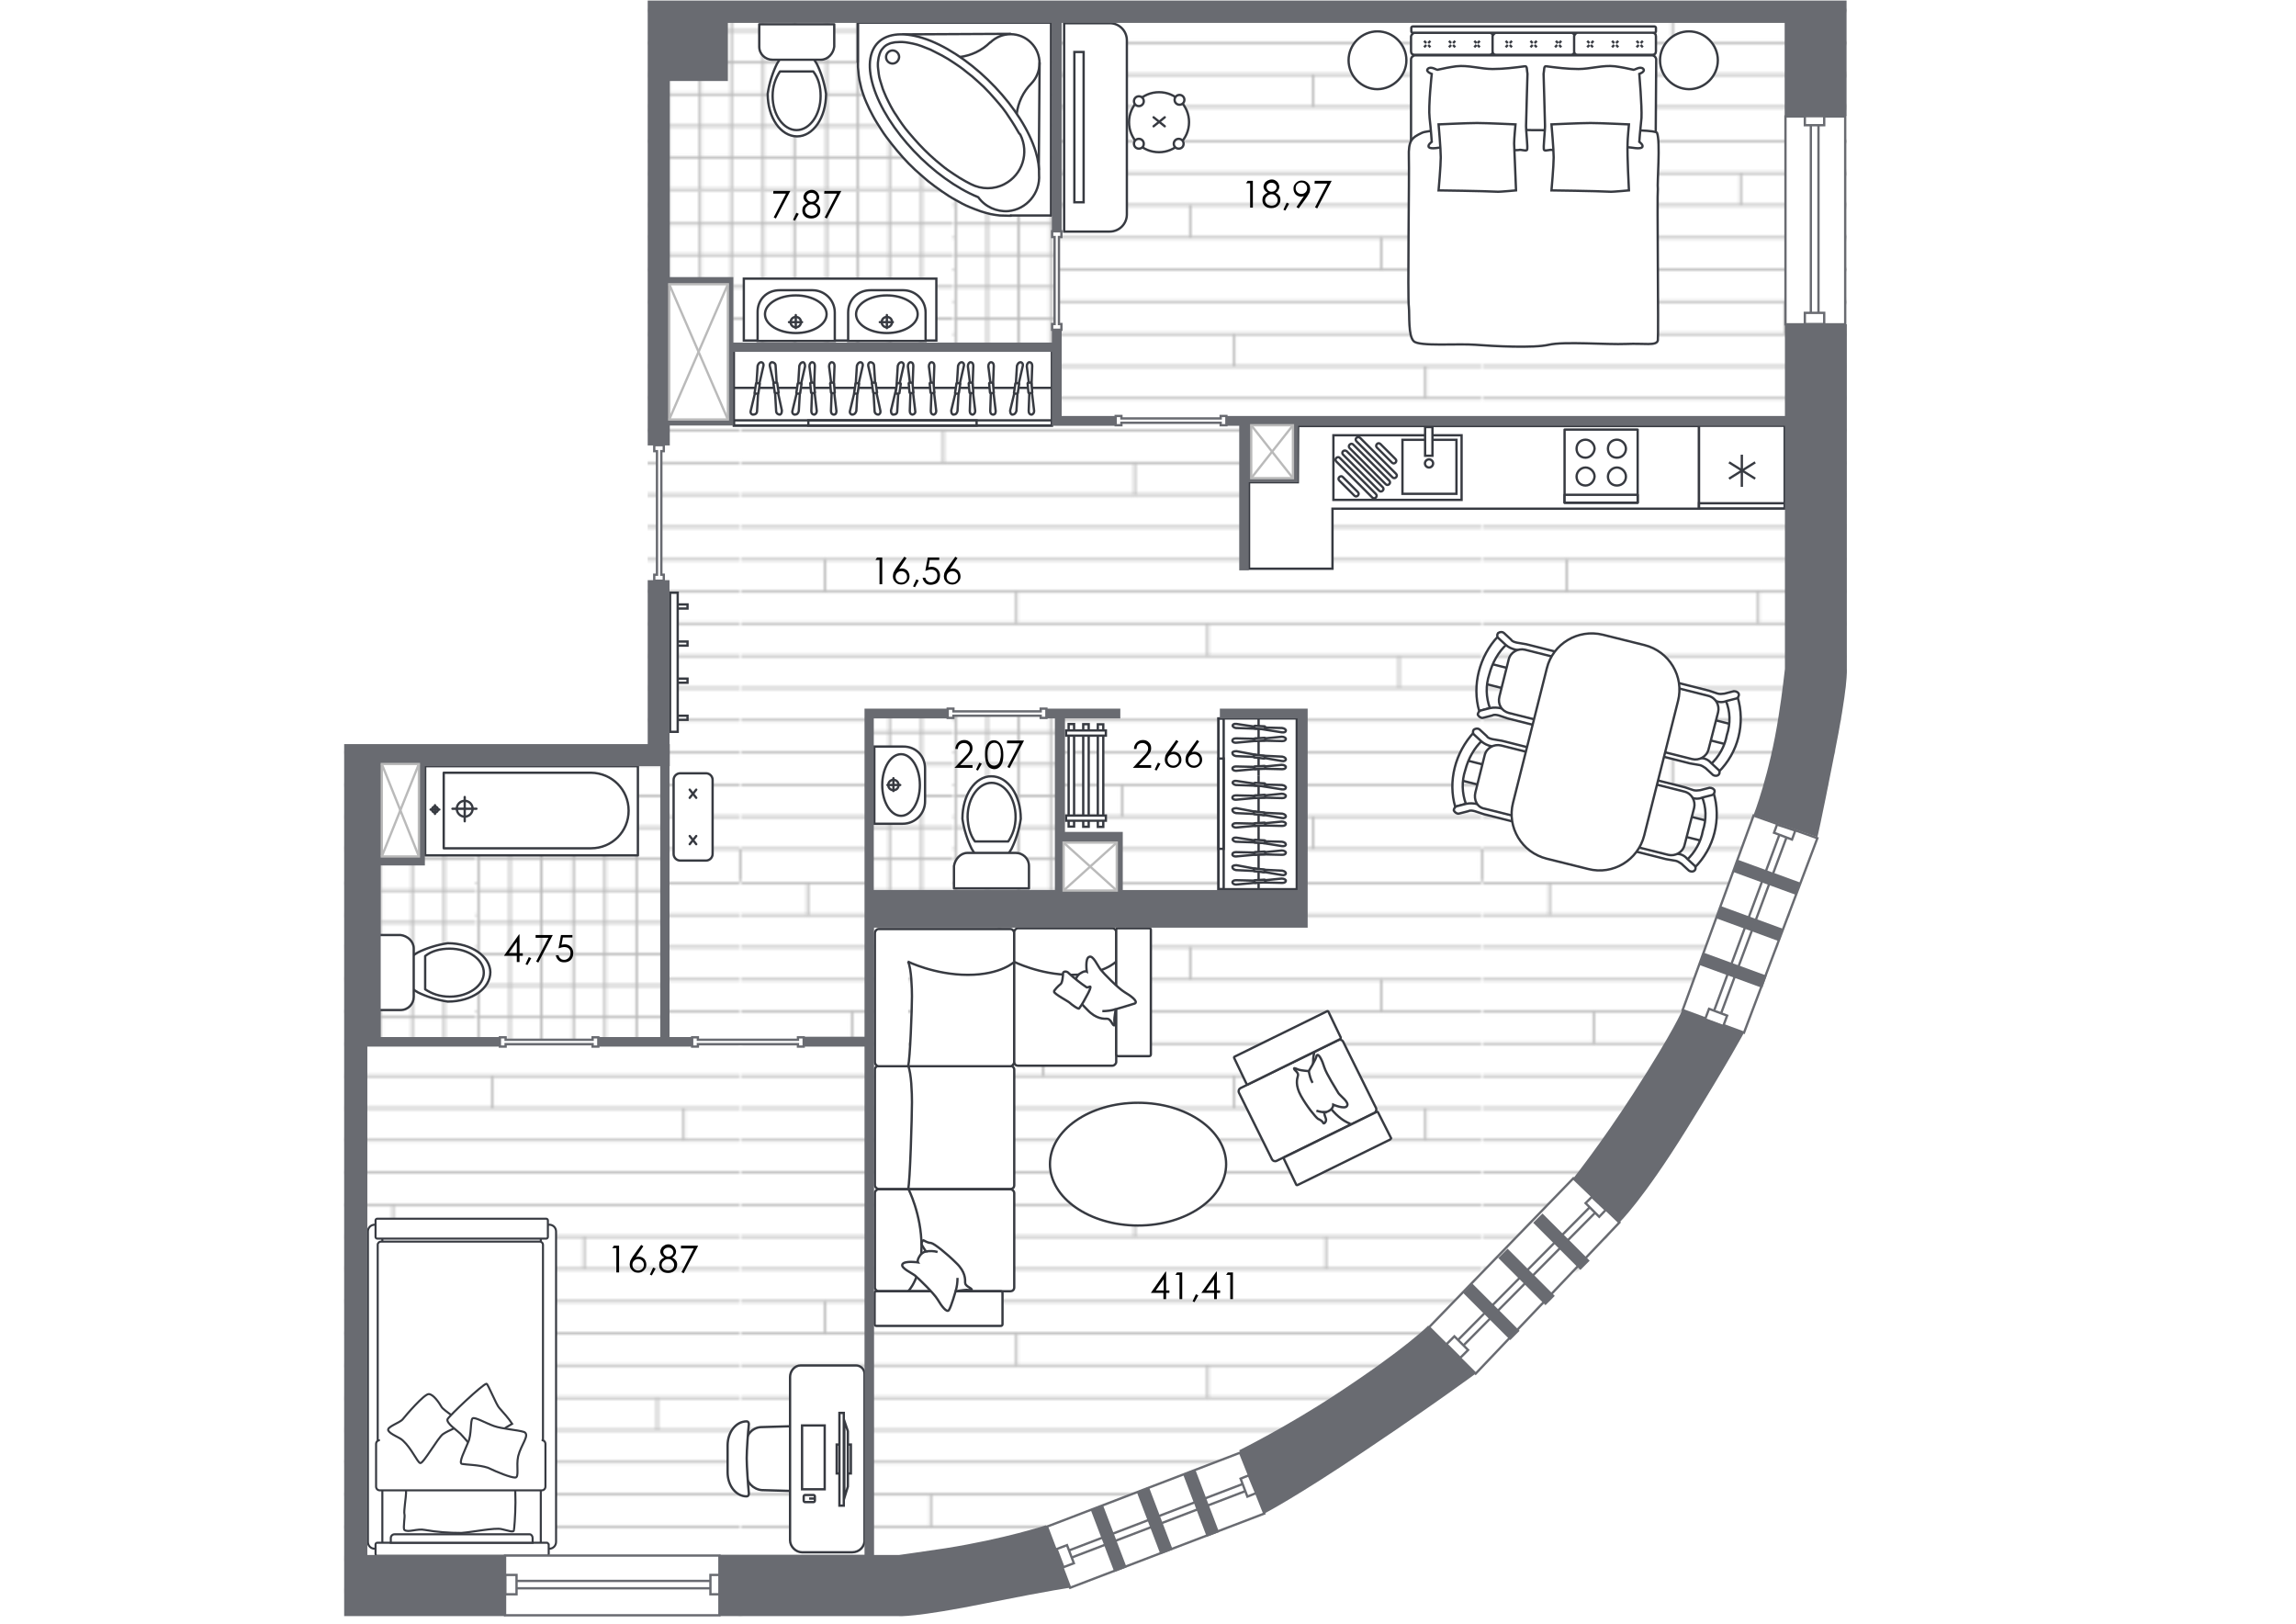 <?xml version="1.0" encoding="utf-8"?>
<!-- Generator: Adobe Illustrator 27.2.0, SVG Export Plug-In . SVG Version: 6.00 Build 0)  -->
<svg version="1.1" xmlns="http://www.w3.org/2000/svg" xmlns:xlink="http://www.w3.org/1999/xlink" x="0px" y="0px"
	 viewBox="0 0 841.9 595.3" style="enable-background:new 0 0 841.9 595.3;" xml:space="preserve">
<style type="text/css">
	.st0{fill:none;}
	.st1{fill:none;stroke:#BABABA;stroke-width:0.85;stroke-miterlimit:10;}
	.st2{fill:#FFFFFF;}
	.st3{fill:url(#New_Pattern_Swatch_6);}
	.st4{fill:url(#New_Pattern_Swatch_8);}
	.st5{fill:#FFFFFF;stroke:#373A41;stroke-width:0.85;stroke-miterlimit:10;}
	.st6{fill:#FFFFFF;stroke:#373A41;stroke-width:0.75;stroke-miterlimit:10;}
	.st7{fill:#FFFFFF;stroke:#373A41;stroke-width:0.85;stroke-linecap:round;stroke-linejoin:round;stroke-miterlimit:10;}
	.st8{fill:none;stroke:#373A41;stroke-width:0.85;stroke-linecap:round;stroke-linejoin:round;stroke-miterlimit:10;}
	.st9{fill:none;stroke:#373A41;stroke-width:0.85;stroke-miterlimit:10;}
	.st10{fill:#FFFFFF;stroke:#373A41;stroke-width:0.85;stroke-linecap:round;stroke-miterlimit:10;}
	.st11{fill:none;stroke:#373A41;stroke-width:0.85;stroke-linecap:round;stroke-miterlimit:10;}
	.st12{fill:#FFFFFF;stroke:#696B71;stroke-width:0.85;stroke-miterlimit:10;}
	.st13{fill:#FFFFFF;stroke:#696B71;stroke-width:0.85;stroke-miterlimit:10;}
	.st14{fill:#FFFFFF;stroke:#696B71;stroke-width:0.85;stroke-miterlimit:10.001;}
	.st15{fill:#FFFFFF;stroke:#696B71;stroke-width:0.85;stroke-miterlimit:10;}
	.st16{fill:#696B71;}
	.st17{fill:#FFFFFF;stroke:#BABABA;stroke-width:0.85;stroke-miterlimit:10;}
</style>
<pattern  y="595.3" width="271.8" height="271.8" patternUnits="userSpaceOnUse" id="New_Pattern_Swatch_6" viewBox="0 -271.8 271.8 271.8" style="overflow:visible;">
	<g>
		<rect y="-271.8" class="st0" width="271.8" height="271.8"/>
		<line class="st1" x1="0" y1="-11.9" x2="271.4" y2="-11.9"/>
		<line class="st1" x1="0" y1="-23.7" x2="271.4" y2="-23.7"/>
		<line class="st1" x1="0" y1="-35.4" x2="271.4" y2="-35.4"/>
		<line class="st1" x1="0" y1="-47.2" x2="271.4" y2="-47.2"/>
		<line class="st1" x1="0" y1="-59.1" x2="271.4" y2="-59.1"/>
		<line class="st1" x1="0" y1="-70.8" x2="271.4" y2="-70.8"/>
		<line class="st1" x1="0" y1="-82.6" x2="271.4" y2="-82.6"/>
		<line class="st1" x1="0" y1="-94.5" x2="271.4" y2="-94.5"/>
		<line class="st1" x1="0" y1="-106.2" x2="271.4" y2="-106.2"/>
		<line class="st1" x1="0" y1="-118" x2="271.4" y2="-118"/>
		<line class="st1" x1="0" y1="-129.9" x2="271.4" y2="-129.9"/>
		<line class="st1" x1="0" y1="-141.7" x2="271.4" y2="-141.7"/>
		<line class="st1" x1="0" y1="-153.4" x2="271.4" y2="-153.4"/>
		<line class="st1" x1="0" y1="-165.3" x2="271.4" y2="-165.3"/>
		<line class="st1" x1="0" y1="-177.1" x2="271.4" y2="-177.1"/>
		<line class="st1" x1="0" y1="-188.8" x2="271.4" y2="-188.8"/>
		<line class="st1" x1="0" y1="-200.6" x2="271.4" y2="-200.6"/>
		<line class="st1" x1="0" y1="-212.5" x2="271.4" y2="-212.5"/>
		<line class="st1" x1="0" y1="-224.2" x2="271.4" y2="-224.2"/>
		<line class="st1" x1="0" y1="-236" x2="271.4" y2="-236"/>
		<line class="st1" x1="0" y1="-247.9" x2="271.4" y2="-247.9"/>
		<line class="st1" x1="0" y1="-259.6" x2="271.4" y2="-259.6"/>
		<line class="st1" x1="0" y1="-271.4" x2="271.4" y2="-271.4"/>
		<g>
			<line class="st1" x1="24.2" y1="-259.6" x2="24.2" y2="-271.4"/>
			<line class="st1" x1="94.3" y1="-247.9" x2="94.3" y2="-259.6"/>
			<line class="st1" x1="164.4" y1="-236" x2="164.4" y2="-247.9"/>
			<line class="st1" x1="234.5" y1="-224.2" x2="234.5" y2="-236"/>
		</g>
		<g>
			<line class="st1" x1="40.4" y1="-212.5" x2="40.4" y2="-224.2"/>
			<line class="st1" x1="110.5" y1="-200.6" x2="110.5" y2="-212.5"/>
			<line class="st1" x1="180.6" y1="-188.8" x2="180.6" y2="-200.6"/>
			<line class="st1" x1="250.7" y1="-177.1" x2="250.7" y2="-188.8"/>
		</g>
		<g>
			<line class="st1" x1="73.9" y1="-153.4" x2="73.9" y2="-165.3"/>
			<line class="st1" x1="144.1" y1="-141.7" x2="144.1" y2="-153.4"/>
			<line class="st1" x1="214.2" y1="-129.9" x2="214.2" y2="-141.7"/>
		</g>
		<g>
			<line class="st1" x1="30.5" y1="-106.2" x2="30.5" y2="-118"/>
			<line class="st1" x1="100.7" y1="-94.5" x2="100.7" y2="-106.2"/>
			<line class="st1" x1="170.8" y1="-82.6" x2="170.8" y2="-94.5"/>
			<line class="st1" x1="241" y1="-70.8" x2="241" y2="-82.6"/>
		</g>
		<g>
			<line class="st1" x1="69.3" y1="-35.4" x2="69.3" y2="-47.2"/>
			<line class="st1" x1="139.4" y1="-23.7" x2="139.4" y2="-35.4"/>
			<line class="st1" x1="209.5" y1="-11.9" x2="209.5" y2="-23.7"/>
			<line class="st1" x1="271.4" y1="0" x2="271.4" y2="-11.9"/>
		</g>
	</g>
</pattern>
<pattern  y="595.3" width="174.5" height="174.6" patternUnits="userSpaceOnUse" id="New_Pattern_Swatch_8" viewBox="0 -174.6 174.5 174.6" style="overflow:visible;">
	<g>
		<rect x="0" y="-174.6" class="st0" width="174.5" height="174.6"/>
		<rect y="-174.6" class="st2" width="174.5" height="174.6"/>
		<g>
			<g>
				<g>
					<line class="st1" x1="0.4" y1="-174.6" x2="0.4" y2="-0.4"/>
					<line class="st1" x1="12" y1="-174.6" x2="12" y2="-0.4"/>
					<line class="st1" x1="23.5" y1="-174.6" x2="23.5" y2="-0.4"/>
					<line class="st1" x1="35.3" y1="-174.6" x2="35.3" y2="-0.4"/>
					<line class="st1" x1="46.8" y1="-174.6" x2="46.8" y2="-0.4"/>
					<line class="st1" x1="58.4" y1="-174.6" x2="58.4" y2="-0.4"/>
					<line class="st1" x1="69.9" y1="-174.6" x2="69.9" y2="-0.4"/>
					<line class="st1" x1="81.7" y1="-174.6" x2="81.7" y2="-0.4"/>
					<line class="st1" x1="93.2" y1="-174.6" x2="93.2" y2="-0.4"/>
					<line class="st1" x1="104.8" y1="-174.6" x2="104.8" y2="-0.4"/>
					<line class="st1" x1="116.3" y1="-174.6" x2="116.3" y2="-0.4"/>
					<line class="st1" x1="128.1" y1="-174.6" x2="128.1" y2="-0.4"/>
					<line class="st1" x1="139.6" y1="-174.6" x2="139.6" y2="-0.4"/>
					<line class="st1" x1="151.2" y1="-174.6" x2="151.2" y2="-0.4"/>
					<line class="st1" x1="162.9" y1="-174.6" x2="162.9" y2="-0.4"/>
				</g>
				<g>
					<line class="st1" x1="0.4" y1="-0.4" x2="174.5" y2="-0.4"/>
					<line class="st1" x1="0.4" y1="-12.2" x2="174.5" y2="-12.2"/>
					<line class="st1" x1="0.4" y1="-23.7" x2="174.5" y2="-23.7"/>
					<line class="st1" x1="0.4" y1="-35.3" x2="174.5" y2="-35.3"/>
					<line class="st1" x1="0.4" y1="-47" x2="174.5" y2="-47"/>
					<line class="st1" x1="0.4" y1="-58.6" x2="174.5" y2="-58.6"/>
					<line class="st1" x1="0.4" y1="-70.1" x2="174.5" y2="-70.1"/>
					<line class="st1" x1="0.4" y1="-81.7" x2="174.5" y2="-81.7"/>
					<line class="st1" x1="0.4" y1="-93.4" x2="174.5" y2="-93.4"/>
					<line class="st1" x1="0.4" y1="-105" x2="174.5" y2="-105"/>
					<line class="st1" x1="0.4" y1="-116.5" x2="174.5" y2="-116.5"/>
					<line class="st1" x1="0.4" y1="-128.1" x2="174.5" y2="-128.1"/>
					<line class="st1" x1="0.4" y1="-139.8" x2="174.5" y2="-139.8"/>
					<line class="st1" x1="0.4" y1="-151.4" x2="174.5" y2="-151.4"/>
					<line class="st1" x1="0.4" y1="-162.9" x2="174.5" y2="-162.9"/>
				</g>
			</g>
		</g>
	</g>
</pattern>
<g id="Текстуры">
	<path class="st3" d="M237.5,181.9v58.6v32H126.2v320h205.3c0,0,95.5-5.5,189-74.5c24.9-18.4,50.8-41.3,73.4-69.8
		c75.9-94.9,83.3-201.2,83.3-201.2V0.2H237.5V181.9z"/>
	<rect x="131.8" y="276.9" class="st4" width="111.4" height="104.9"/>
	<rect x="317.9" y="260.8" class="st4" width="71.2" height="68.1"/>
	<rect x="241.9" y="5" class="st4" width="145.6" height="122.8"/>
</g>
<g id="Мебель">
	<g>
		<polygon class="st5" points="476,156.2 505.8,156.2 623,156.2 623,186.5 488.6,186.5 488.6,208.5 458,208.5 458,176.8 
			475.9,176.8 		"/>
	</g>
	<g>
		<path class="st6" d="M201.4,449c1.4,0,2.5,1.1,2.5,2.5v113.8l0,0c0,1.4-1.1,2.5-2.5,2.5h-64l0,0c-1.4,0-2.5-1.1-2.5-2.5V451.5l0,0
			c0-1.4,1.1-2.5,2.5-2.5H201.4L201.4,449z"/>
		<path class="st6" d="M198.3,567.8h-58.1V452.6h58.1V567.8z"/>
		<path class="st6" d="M148.3,560.9c-0.6-0.6,0.3-5,0-5.8c-0.3-0.8,0.6-6.4,0.6-7.8c0-2.2-0.3-4.2-0.8-6.4c-0.3-1.4,15-1.7,18.1-1.1
			c3.1,0.6,18.4,0.6,21.1,0.8c2.8,0.3,1.4,20,1.1,20.6s-1.9,0-4.5-0.6c-2.5-0.6-10.6,1.1-14.7,1.4c-4.5,0-8.9-0.3-13.4-1.1
			C153,560.3,149.6,562,148.3,560.9L148.3,560.9z M139.6,533.1L139.6,533.1c-0.6,0-1.1-0.6-1.1-1.1v-75.7l0,0c0-0.6,0.6-1.1,1.1-1.1
			h58.4l0,0c0.6,0,1.1,0.6,1.1,1.1v75.7l0,0c0,0.6-0.6,1.1-1.1,1.1"/>
		<path class="st6" d="M198.6,528L198.6,528c0.8,0,1.4,0.6,1.4,1.4V545c0,0.8-0.6,1.4-1.4,1.4h-59.3c-0.8,0-1.4-0.6-1.4-1.4v-15.6
			c0-0.8,0.6-1.4,1.4-1.4"/>
		<path class="st6" d="M154.1,536.4c-1.1-0.3-3.1-5.3-6.4-8.3c-1.1-1.1-4.5-2.2-5.3-3.6c-0.8-1.4,4.2-2.8,5.3-4.2
			c1.1-1.4,7.8-9.2,9.5-9.2c1.7,0,3.9,3.3,4.7,4.7c0.8,1.4,7.8,5.6,7.5,6.4c-0.6,0.6-5,2.2-7,3.6
			C160.5,527.2,155.2,536.7,154.1,536.4L154.1,536.4z"/>
		<path class="st6" d="M164.1,520.3c-0.6,1.4,3.6,4.2,4.7,5.3c1.1,1.1,4.5,5.3,5.3,5.6c0.8,0.3,5.3-3.1,6.7-4.5
			c2.2-1.7,4.5-3.3,7-4.7c-1.4-2.2-3.1-3.9-4.7-5.8c-1.1-1.1-4.2-8.9-4.7-8.9C176.9,507.5,164.7,519.1,164.1,520.3z M200.6,565.6
			c0.3,0,0.3,0.3,0.6,0.6v3.6l0,0c0,0.3-0.3,0.6-0.6,0.6h-62.3l0,0c-0.3,0-0.6-0.3-0.6-0.6v-3.6l0,0c0-0.3,0.3-0.6,0.6-0.6H200.6
			L200.6,565.6z M200.3,446.8c0.3,0,0.6,0.3,0.6,0.6v6.1l0,0c0,0.3-0.3,0.6-0.6,0.6h-62l0,0c-0.3,0-0.6-0.3-0.6-0.6v-6.1l0,0
			c0-0.3,0.3-0.6,0.6-0.6H200.3L200.3,446.8z"/>
		<path class="st6" d="M188.9,541.7c-1.7,0-6.4-1.9-10-3.6c-3.3-1.1-8.1-1.1-9.5-1.4c-1.4-0.3,1.1-5,2.2-7.8
			c1.4-2.8,0.8-8.3,1.7-8.9c0.8-0.6,4.7,1.7,7.8,2.8c3.1,1.1,8.6,1.4,11.1,2.2c2.2,1.1-1.1,4.5-2.2,8.9
			C189.2,537.5,190.5,541.7,188.9,541.7L188.9,541.7z M194.2,562.5c0.6,0,1.1,0.6,1.1,1.4v1.7h-52v-1.7c0-0.8,0.6-1.4,1.4-1.4H194.2
			L194.2,562.5z"/>
	</g>
	<g>
		<g>
			<path class="st5" d="M607.1,52.2h-89.7V21.8c0-0.8,0.8-1.5,1.5-1.5l0,0h86.9c0.8,0,1.5,0.8,1.5,1.5L607.1,52.2z"/>
			<path class="st5" d="M607.6,48.7c-0.8-1.8-36.2-0.8-46-1c-9.8-0.3-36.4-0.8-40.2,1c-3.8,1.8-5,2.8-4.8,9s-0.5,51.8,0,54.8
				c0.3,3-0.3,10.6,1.8,12.6c2,2,16.3,0.8,22.6,1.3c6.3,0.5,21.4,1.3,26.9,0c5.5-1.3,21.4,0,28.4-0.3c6.8-0.3,11.1,0.8,11.6-1.3
				c0.3-2-0.3-53.5,0-55.5C607.6,67.3,608.9,51.9,607.6,48.7L607.6,48.7z"/>
			<path class="st5" d="M523.5,25.3c-0.8,1,1.5,1.8,1.5,1.8s-1.3,11.8-0.8,16.1c0.5,4.3,0.8,8.8,0.8,8.8s-1.8,1.3-1,2
				c0.8,0.8,4,0,5,0c1,0,27.1,1.3,27.9,1c0.8-0.3,2.5,0.5,3,0c0.5-0.5-0.5-7.5-0.3-9.8c0-2.3,0.5-16.8,0.5-18.1c-0.3-1.5,0-3-1-2.8
				c-3.8,0.5-7.8,1-11.8,1c-4.3,0-9-1.5-13.3-1c-2.3,0.3-4.8,0.8-7,1.3C526.8,25.6,524.5,24.1,523.5,25.3L523.5,25.3z M602.6,25.3
				c0.8,1-1.5,1.8-1.5,1.8s1,11.8,0.8,16.1c-0.5,4.5-0.8,8.8-0.8,8.8s1.8,1.3,1,2c-0.8,0.8-4,0-5,0c-1,0-27.1,1.3-27.9,1
				c-0.8-0.3-2.5,0.5-3,0c-0.5-0.5,0.5-7.5,0.3-9.8c0-2.3-0.5-16.8-0.5-18.1c0.3-1.5,0-3,1-2.8c3.8,0.5,7.8,1,11.8,1
				c4.3,0,9-1.5,13.3-1c2.3,0.3,4.8,0.8,7,1.3C599.4,25.6,601.6,24.1,602.6,25.3z"/>
			<path class="st5" d="M555.9,69.8c0,0-5.5,0.5-6.5,0.5c-6-0.3-21.9-0.5-21.9-0.5s0.8-9,0.8-12.1c0-3-0.8-12.1-0.8-12.1
				s10.6-0.5,14.1-0.5c3.5,0,14.1,0.5,14.1,0.5s-0.5,5.3-0.5,7C555.4,56.7,555.9,69.8,555.9,69.8z M597.3,69.8c0,0-5.5,0.5-6.5,0.5
				c-6-0.3-21.9-0.5-21.9-0.5s0.8-9,0.8-12.1c0-3-0.8-12.1-0.8-12.1s10.8-0.5,14.3-0.5c3.5,0,14.1,0.5,14.1,0.5s-0.5,5.3-0.5,7
				C596.6,56.7,597.3,69.8,597.3,69.8z M518.7,12h27.4c0.8,0,1.3,0.5,1.3,1.3l0,0v5.5c0,0.8-0.5,1.3-1.3,1.3l0,0h-27.4
				c-0.8,0-1.3-0.5-1.3-1.3l0,0v-5.5C517.5,12.8,518.2,12,518.7,12L518.7,12z"/>
			<path class="st5" d="M548.6,12H576c0.8,0,1.3,0.5,1.3,1.3l0,0v5.5c0,0.8-0.5,1.3-1.3,1.3l0,0h-27.4c-0.8,0-1.3-0.5-1.3-1.3v-5.5
				C547.4,12.8,548.1,12,548.6,12L548.6,12z"/>
			<path class="st5" d="M578.5,12l27.4,0c0.8,0,1.3,0.5,1.3,1.3v5.5c0,0.8-0.5,1.3-1.3,1.3l0,0h-27.4c-0.8,0-1.3-0.5-1.3-1.3l0,0
				v-5.5C577.3,12.8,577.8,12,578.5,12z M518,9.7h88.7c0.3,0,0.5,0.3,0.5,0.5l0,0v1.3c0,0.3-0.3,0.5-0.5,0.5l0,0H518
				c-0.3,0-0.5-0.3-0.5-0.5l0,0v-1.3C517.5,10,517.7,9.7,518,9.7L518,9.7z M523.7,15.8l0.8-0.8 M522.2,17.3l0.8-0.8 M523.7,16.5
				l0.8,0.8 M522.2,15l0.8,0.8 M532.8,15.8l0.8-0.8 M531.3,17.3l0.8-0.8 M532.8,16.5l0.8,0.8 M531.3,15l0.8,0.8 M541.8,15.8l0.8-0.8
				 M540.6,17.3l0.8-0.8 M541.8,16.5l0.8,0.8 M540.6,15l0.8,0.8 M553.6,15.8l0.8-0.8 M552.1,17.3l0.8-0.8 M553.6,16.5l0.8,0.8
				 M552.1,15l0.8,0.8 M562.7,15.8l0.8-0.8 M561.2,17.3l0.8-0.8 M562.7,16.5l0.8,0.8 M561.2,15l0.8,0.8 M571.7,15.8l0.8-0.8
				 M570.2,17.3l0.8-0.8 M571.7,16.5l0.8,0.8 M570.5,15l0.8,0.8 M583.5,15.8l0.8-0.8 M582,17.3l0.8-0.8 M583.3,16.5l0.8,0.8 M582,15
				l0.8,0.8 M592.6,15.8l0.8-0.8 M591.1,17.3l0.8-0.8 M592.6,16.5l0.8,0.8 M591.1,15l0.8,0.8 M601.6,15.8l0.8-0.8 M600.1,17.3
				l0.8-0.8 M601.6,16.5l0.8,0.8 M600.1,15l0.8,0.8 M515.7,22.1c0-5.8-4.8-10.6-10.6-10.6c-5.8,0-10.6,4.8-10.6,10.6
				c0,5.8,4.8,10.6,10.6,10.6l0,0C510.9,32.6,515.7,27.8,515.7,22.1L515.7,22.1z M608.7,22.1c0-5.8,4.8-10.6,10.6-10.6
				s10.6,4.8,10.6,10.6s-4.8,10.6-10.6,10.6l0,0l0,0C613.4,32.6,608.7,27.8,608.7,22.1L608.7,22.1z"/>
		</g>
	</g>
	<g>
		<rect x="155.9" y="280.9" class="st7" width="78" height="32.7"/>
		<path class="st7" d="M230.5,297.2L230.5,297.2c0,7.7-6.1,13.8-13.8,13.8h-54v-27.7h54C224.4,283.4,230.5,289.5,230.5,297.2z"/>
		<g>
			<circle class="st7" cx="170.4" cy="296.5" r="2.9"/>
			<line class="st8" x1="165.9" y1="296.5" x2="174.7" y2="296.5"/>
			<line class="st8" x1="170.4" y1="301.1" x2="170.4" y2="292.2"/>
		</g>
		<g>
			<path class="st7" d="M158.4,296.8c0-0.6,0.5-1.1,1.1-1.1c0.6,0,1.1,0.5,1.1,1.1c0,0.6-0.5,1.1-1.1,1.1
				C158.9,297.9,158.4,297.4,158.4,296.8z"/>
			<line class="st8" x1="159.5" y1="298.4" x2="159.5" y2="295.2"/>
			<line class="st8" x1="161.1" y1="296.8" x2="157.9" y2="296.8"/>
		</g>
	</g>
	<g>
		<path class="st5" d="M273.6,528.9v11.4c0,3.1,2.6,5.7,5.7,6l10.4,0.3c2.6,0,4.7-2.1,4.7-4.7l0,0v-14.3c0-2.6-2.1-4.7-4.7-4.7l0,0
			l-10.4,0.3C276.2,523.2,273.6,525.8,273.6,528.9L273.6,528.9z"/>
		<path class="st5" d="M266.8,529.9v9.9c0,4.9,3.1,8.8,7,8.8l0,0c0.5,0,0.8-0.5,0.8-1l0,0c-0.3-2.9-0.8-10.1-0.8-13
			c0-2.9,0.5-9.9,0.8-12.5c0-0.5-0.3-1-0.8-1l0,0C269.9,521.1,266.8,525,266.8,529.9L266.8,529.9z"/>
		<path class="st5" d="M312.5,569.1h-18.4c-2.3,0-4.4-2.1-4.4-4.4l0,0v-59.9c0-2.1,1.6-4.2,3.9-4.2h0.3h20c1.6,0,3.1,1.3,3.1,3.1
			l0,0v60.7C317.2,567,315.1,569.1,312.5,569.1L312.5,569.1L312.5,569.1z"/>
		<rect x="294.1" y="522.6" class="st9" width="8.3" height="23.4"/>
		<g>
			<path class="st5" d="M298.8,548.6v1.6c0,0.3-0.3,0.5-0.5,0.5h-3.1c-0.3,0-0.5-0.3-0.5-0.5v-1.6c0-0.3,0.3-0.5,0.5-0.5h3.1
				C298.5,548.1,298.8,548.3,298.8,548.6L298.8,548.6z"/>
			<line class="st9" x1="298.8" y1="549.4" x2="296.7" y2="549.4"/>
		</g>
		<g>
			<path class="st5" d="M312,529.6v10.6h-5.2v-10.6H312z"/>
			<g>
				<path class="st5" d="M310.9,524.7V545l-1.3,4.2v-28.3L310.9,524.7z"/>
				<rect x="307.8" y="518" class="st5" width="1.6" height="34"/>
			</g>
		</g>
	</g>
	<g>
		<path class="st5" d="M413.2,14.8v63.8c0,3.5-2.8,6.3-6.3,6.3h-16.7V8.5h16.7C410.4,8.5,413.2,11.3,413.2,14.8z"/>
		
			<rect x="368.2" y="44.9" transform="matrix(6.123234e-17 -1 1 6.123234e-17 349.048 442.364)" class="st5" width="55.1" height="3.4"/>
	</g>
	<g>
		<path class="st5" d="M370.5,473.4h-48.3c-0.7,0-1.4-0.7-1.4-1.4v-34.6c0-0.7,0.7-1.4,1.4-1.4h48.3c0.7,0,1.4,0.7,1.4,1.4V472
			C371.9,472.9,371.2,473.4,370.5,473.4z"/>
		<path class="st5" d="M333,473.4c0,0,4.9-4.7,4.9-16.5s-4.9-21.2-4.9-21.2"/>
		<path class="st5" d="M370.5,435.9h-48.3c-0.7,0-1.4-0.7-1.4-1.4v-42.4c0-0.7,0.7-1.4,1.4-1.4h48.3c0.7,0,1.4,0.7,1.4,1.4v42.4
			C371.9,435.5,371.2,435.9,370.5,435.9z"/>
		<path class="st5" d="M333,435.9c0.7-2.1,1.4-26.9,1.4-31.8c0-3.1-0.2-10.6-1.4-13.4 M370.5,390.9h-48.3c-0.7,0-1.4-0.7-1.4-1.6
			v-47.1c0-0.9,0.7-1.6,1.4-1.6h48.3c0.7,0,1.4,0.7,1.4,1.6v47.1C371.9,390,371.2,390.9,370.5,390.9z M333,390.7
			c0.7-1.9,1.4-21,1.4-25.4c0-2.8-0.2-10.1-1.4-12.7 M366.9,486.1h-45.5c-0.5,0-0.7-0.2-0.7-0.7v-11.3c0-0.5,0.2-0.7,0.7-0.7h45.5
			c0.5,0,0.7,0.2,0.7,0.7v11.3C367.6,485.9,367.4,486.1,366.9,486.1L366.9,486.1z"/>
		<path class="st5" d="M350.4,473.4c0,0,3.1-0.5,4-0.5c1.2,0,2.1,0.5,1.9-0.2c-0.2-0.5-2.4-1.2-2.4-2.4s0.2-4-3.3-7.3
			c-3.3-3.3-8-7.1-9.2-7.3c-0.9,0-1.9-0.5-2.6-0.9c-0.2-0.5-1.4,0.9-0.5,2.1c0.5,0.7,0.7,1.2,1.2,1.9c-0.9,0.2-1.9,0.9-2.4,1.9
			c-0.9,1.4-0.5,2.1-0.5,2.1s-4.9-0.7-5.7,0.7c-0.7,1.4,3.3,3.1,4.7,4.2c1.4,1.2,6.8,6.4,8.2,8.7c1.4,2.4,3.5,5.2,4.2,3.8
			C348.8,479,350.4,473.4,350.4,473.4L350.4,473.4z"/>
		<path class="st5" d="M350.4,473.4c0.5-1.6,0.7-3.3,0.7-4.9 M339.6,458.8c1.4-0.2,2.8-0.2,4.2,0.2 M371.9,389.3v-47.6
			c0-0.7,0.7-1.4,1.4-1.4h34.6c0.7,0,1.4,0.7,1.4,1.4v47.6c0,0.7-0.7,1.4-1.4,1.4h-34.6C372.3,390.7,371.9,390,371.9,389.3z"/>
		<path class="st5" d="M409.3,352.5c0,0-4.7,4.9-16.5,4.9c-11.5,0-21.2-4.9-21.2-4.9 M372.1,352.5c0,0-4.9,4.9-17.2,4.9
			c-12.2,0-22.1-4.9-22.1-4.9 M409.3,386.5V341c0-0.5,0.2-0.7,0.7-0.7h11.3c0.5,0,0.7,0.2,0.7,0.7v45.5c0,0.5-0.2,0.7-0.7,0.7H410
			C409.6,387.2,409.3,386.9,409.3,386.5L409.3,386.5z"/>
		<path class="st5" d="M409.1,370c0,0-0.5,3.1-0.5,4c0,1.2,0.5,2.1-0.2,1.9c-0.5-0.2-1.2-2.4-2.4-2.4c-1.2,0-4,0.2-7.3-3.3
			c-3.3-3.3-7.1-8-7.3-9.2c0-0.9-0.5-1.9-0.9-2.6c-0.5-0.2,0.9-1.4,2.1-0.5c0.7,0.5,1.2,0.9,1.9,1.2c0.2-0.9,0.9-1.9,1.9-2.4
			c1.4-0.9,2.1-0.5,2.1-0.5s-0.7-4.9,0.9-5.4c1.4-0.7,3.1,3.3,4.2,4.7s6.4,6.8,8.7,8.2c2.4,1.4,5.2,3.5,3.8,4.2
			C415,368.3,409.1,370,409.1,370L409.1,370z"/>
		<path class="st5" d="M409.1,370c-1.6,0.5-3.3,0.7-4.9,0.7 M394.7,359.1c-0.2,1.4-0.2,2.8,0.2,4.2"/>
		<path class="st5" d="M398.5,362c-2.4-1.6-4.5-3.3-6.6-5.2c-0.7-0.9-2.1-0.7-2.1,0s-0.2,3.5-0.9,4c-0.7,0.5-2.6,2.4-2.4,2.8
			c0.2,0.9,5.2,3.5,5.7,4c0.5,0.5,3.3,2.6,3.5,2.1c1.2-1.6,2.1-3.3,3.1-5.2c0.5-0.9,1.4-2.8,0.9-2.8C399,362,398.7,362,398.5,362
			L398.5,362z"/>
	</g>
	<g>
		<path class="st5" d="M261.3,285.9v27.2c0,1.3-1.1,2.4-2.4,2.4h-9.5c-1.3,0-2.4-1.1-2.4-2.4v-27.2c0-1.3,1.1-2.4,2.4-2.4h9.5
			C260.2,283.5,261.3,284.6,261.3,285.9z"/>
		<g>
			<line class="st8" x1="252.9" y1="309.5" x2="255.3" y2="306.5"/>
			<line class="st8" x1="252.9" y1="306.5" x2="255.3" y2="309.5"/>
		</g>
		<g>
			<line class="st8" x1="252.9" y1="292.5" x2="255.3" y2="289.5"/>
			<line class="st8" x1="252.9" y1="289.5" x2="255.3" y2="292.5"/>
		</g>
	</g>
	<g>
		<g>
			<rect x="247.6" y="221.6" class="st5" width="4.5" height="1.5"/>
			<rect x="247.6" y="262.4" class="st5" width="4.5" height="1.5"/>
			<rect x="247.6" y="248.8" class="st5" width="4.5" height="1.5"/>
			<rect x="247.6" y="235.2" class="st5" width="4.5" height="1.5"/>
		</g>
		<path class="st5" d="M245.7,268.3v-51h2.8v51H245.7z"/>
	</g>
	<g>
		
			<rect x="618.2" y="300.6" transform="matrix(0.244 -0.97 0.97 0.244 175.485 833.043)" class="st5" width="7.6" height="6.7"/>
		<path class="st5" d="M628.3,290.5c3,9.8,0.3,20.5-7,27.7l-2.9-2.8c3.1-2.8,5.3-6.8,6-10.8c1.4-4.2,1.3-8.7-0.4-12.7L628.3,290.5
			L628.3,290.5z"/>
		<path class="st5" d="M598,285L598,285c-0.2,0.8,0.2,1.6,1.1,1.8l17,4.3c0.3,0.1,0.3,0.1,0.6,0.1l3.3,1.1c1.3,0.6,2.8,0.7,4.2,0.1
			l3.5-0.9l0,0c0.6-0.1,1.1-0.9,1-1.6l0,0c-0.1-0.6-0.9-1.1-1.8-1.1l-3.5,0.9c-0.9,0.1-1.6,0.2-2.4,0l-3.3-1.1
			c-0.3-0.1-0.6-0.1-0.8-0.2l-17-4.3l0,0C599,283.4,598.3,284.2,598,285L598,285L598,285z"/>
		<path class="st5" d="M592,309.1L592,309.1c0.2-0.8,0.9-1.3,1.8-1.1l17,4.3c0.3,0.1,0.3,0.1,0.6,0.1l3.5,0.6
			c1.5,0.1,2.8,0.7,3.7,1.8l2.7,2.5l0,0c0.5,0.4,0.6,1.3,0.1,1.8l0,0c-0.4,0.5-1.3,0.6-2.1,0.1l-2.7-2.5c-0.8-0.5-1.3-0.9-2.1-1.1
			L611,315c-0.3-0.1-0.6-0.1-0.8-0.2l-17-4.3C592.2,310.6,591.8,309.9,592,309.1L592,309.1L592,309.1z"/>
		<path class="st5" d="M617.7,309.8L617.7,309.8c-0.7,2.8-3.5,4.2-6,3.6l-19.5-4.9c-0.8-0.2-1.6-1-1.3-2.1l5.1-20.1
			c0.2-0.8,0.9-1.3,2.1-1l19.5,4.9l0,0c2.8,0.7,4.2,3.5,3.6,6L617.7,309.8L617.7,309.8z"/>
	</g>
	<g>
		
			<rect x="536.1" y="280" transform="matrix(0.244 -0.97 0.97 0.244 133.444 737.818)" class="st5" width="7.6" height="6.7"/>
		<path class="st5" d="M540.5,268.4l3.2,2.9c-3.1,2.8-5.3,6.8-6.4,11c-1.4,4.2-1.2,8.4,0.2,12.4l-3.9,1.1
			C530.9,286.5,533.5,276,540.5,268.4L540.5,268.4z"/>
		<path class="st5" d="M569.7,277.9L569.7,277.9c0.2-0.8-0.2-1.6-1.1-1.8l0,0l-17-4.3c-0.3-0.1-0.6-0.1-0.8-0.2l-3.5-0.6
			c-0.8-0.2-1.7-0.4-2.1-1.1l-2.7-2.5c-0.5-0.4-1.4-0.4-2.1,0.1l0,0c-0.4,0.5-0.4,1.4,0.1,1.8l0,0l2.7,2.5c1,0.9,2.3,1.5,3.7,1.8
			l3.5,0.6c0.3,0.1,0.3,0.1,0.6,0.1l17,4.3C568.9,278.9,569.6,278.4,569.7,277.9L569.7,277.9L569.7,277.9z"/>
		<path class="st5" d="M563.7,301.9L563.7,301.9c-0.2,0.8-0.9,1.3-1.8,1.1l-17-4.3c-0.3-0.1-0.6-0.1-0.8-0.2l-3.3-1.1
			c-0.8-0.2-1.7-0.4-2.4,0l-3.5,0.9c-0.6,0.1-1.4-0.4-1.8-1.1l0,0c-0.1-0.6,0.4-1.4,1-1.6l0,0l3.5-0.9c1.3-0.3,2.8-0.2,4.2,0.1
			l3.3,1.1c0.3,0.1,0.3,0.1,0.6,0.1l17,4.3C563.5,300.4,563.9,301.1,563.7,301.9L563.7,301.9L563.7,301.9z"/>
		<path class="st5" d="M541,290.5l3.4-13.6c0.7-2.8,3.5-4.2,6-3.6l0,0l19.5,4.9c0.8,0.2,1.6,1,1.3,1.8l-5.1,20.1
			c-0.2,0.8-1,1.6-2.1,1.3l-19.5-4.9C541.7,296.1,540.3,293.3,541,290.5L541,290.5L541,290.5z"/>
	</g>
	<g>
		
			<rect x="627.1" y="265.2" transform="matrix(0.244 -0.97 0.97 0.244 216.53 814.922)" class="st5" width="7.6" height="6.7"/>
		<path class="st5" d="M637.1,255.4c3,9.8,0.3,20.5-7,27.7l-2.9-2.8c3.1-2.8,5.3-6.8,6-10.8c1.4-4.2,1.3-8.7-0.4-12.7L637.1,255.4
			L637.1,255.4z"/>
		<path class="st5" d="M606.9,249.6L606.9,249.6c-0.2,0.8,0.2,1.6,1.1,1.8l17,4.3c0.3,0.1,0.3,0.1,0.6,0.1l3.3,1.1
			c1.3,0.6,2.8,0.7,4.2,0.1l3.5-0.9l0,0c0.6-0.1,1.1-0.9,1-1.6l0,0c-0.1-0.6-0.9-1.1-1.8-1.1l-3.5,0.9c-0.9,0.1-1.6,0.2-2.4,0
			l-3.3-1.1c-0.3-0.1-0.6-0.1-0.8-0.2l-17-4.3l0,0C607.9,248.3,607.2,248.8,606.9,249.6L606.9,249.6L606.9,249.6z"/>
		<path class="st5" d="M600.8,274L600.8,274c0.2-0.8,0.9-1.3,1.8-1.1l17,4.3c0.3,0.1,0.3,0.1,0.6,0.1l3.5,0.6
			c1.5,0.1,2.8,0.7,3.7,1.8l2.7,2.5l0,0c0.5,0.4,0.6,1.3,0.1,1.8l0,0c-0.4,0.5-1.3,0.6-2.1,0.1l-2.7-2.5c-0.8-0.5-1.3-0.9-2.1-1.1
			l-3.5-0.6c-0.3-0.1-0.6-0.1-0.8-0.2l-17-4.3C601,275.5,600.6,274.8,600.8,274L600.8,274L600.8,274z"/>
		<path class="st5" d="M626.5,274.7L626.5,274.7c-0.7,2.8-3.5,4.2-6,3.6l-19.5-4.9c-0.8-0.2-1.6-1-1.3-2.1l5.1-20.1
			c0.2-0.8,0.9-1.3,2.1-1l19.5,4.9l0,0c2.8,0.7,4.2,3.5,3.6,6L626.5,274.7L626.5,274.7z"/>
	</g>
	<g>
		
			<rect x="545" y="244.6" transform="matrix(0.244 -0.97 0.97 0.244 174.489 719.697)" class="st5" width="7.6" height="6.7"/>
		<path class="st5" d="M549.3,233.3l3.2,2.9c-3.1,2.8-5.3,6.8-6.4,11c-1.4,4.2-1.2,8.4,0.2,12.4l-3.9,1.1
			C539.7,251.4,542.4,240.6,549.3,233.3L549.3,233.3z"/>
		<path class="st5" d="M578.6,242.5L578.6,242.5c0.2-0.8-0.2-1.6-1.1-1.8l0,0l-17-4.3c-0.3-0.1-0.6-0.1-0.8-0.2l-3.5-0.6
			c-0.8-0.2-1.7-0.4-2.1-1.1l-2.7-2.5c-0.5-0.4-1.4-0.4-2.1,0.1l0,0c-0.4,0.5-0.4,1.4,0.1,1.8l0,0l2.7,2.5c1,0.9,2.3,1.5,3.7,1.8
			l3.5,0.6c0.3,0.1,0.3,0.1,0.6,0.1l17,4.3C577.7,243.8,578.4,243.3,578.6,242.5L578.6,242.5L578.6,242.5z"/>
		<path class="st5" d="M572.5,266.8L572.5,266.8c-0.2,0.8-0.9,1.3-1.8,1.1l-17-4.3c-0.3-0.1-0.6-0.1-0.8-0.2l-3.3-1.1
			c-0.8-0.2-1.7-0.4-2.4,0l-3.5,0.9c-0.6,0.1-1.4-0.4-1.8-1.1l0,0c-0.1-0.6,0.4-1.4,1-1.6l0,0l3.5-0.9c1.3-0.3,2.8-0.2,4.2,0.1
			l3.3,1.1c0.3,0.1,0.3,0.1,0.6,0.1l17,4.3C572.3,265.3,572.7,266,572.5,266.8L572.5,266.8L572.5,266.8z"/>
		<path class="st5" d="M549.8,255.4l3.4-13.6c0.7-2.8,3.5-4.2,6-3.6l0,0l19.5,4.9c0.8,0.2,1.6,1,1.3,1.8l-5.1,20.1
			c-0.2,0.8-1,1.6-2.1,1.3l-19.5-4.9C550.6,260.7,549.1,258.2,549.8,255.4L549.8,255.4L549.8,255.4z"/>
	</g>
	<path class="st5" d="M587.7,232.7l15.3,3.8c9.1,2.3,14.6,11.5,12.3,20.5l0,0l-12.4,49.3c-2.3,9.1-11.5,14.6-20.5,12.3l0,0
		l-15.3-3.8c-9.1-2.3-14.6-11.5-12.3-20.5l12.4-49.3C569.4,236,578.6,230.5,587.7,232.7L587.7,232.7L587.7,232.7z"/>
	<g>
		<g id="LINE_00000004513637464282587400000005207645721722397103_">
			<path class="st7" d="M370.7,79.1c-0.5,0-1,0-0.8,0c0.3,0-2.4-0.1-3.3-0.1c-1.1-0.1-2.2-0.3-3.3-0.5c-1.2-0.3-2.4-0.6-3.6-1
				c-1.4-0.5-2.8-1-4.2-1.6c-1.7-0.7-3.4-1.6-5.1-2.6c-1.7-0.9-3.4-2-5.1-3.2c-1.7-1.2-3.4-2.4-5-3.7c-1.6-1.4-3.3-2.8-4.8-4.2
				c-1.6-1.5-3.1-3-4.5-4.6c-1.4-1.6-2.8-3.2-4.1-4.9c-1.3-1.7-2.6-3.3-3.7-5.1c-1.1-1.7-2.2-3.4-3.1-5.1c-0.9-1.6-1.7-3.3-2.4-4.9
				c-0.5-1.1-0.9-2.2-1.3-3.4c-0.4-1.1-0.7-2.2-0.9-3.3c-0.3-1.1-0.5-2.2-0.6-3.2c-0.1-1.1-0.2-2.1-0.3-3.1c0-0.6,0-1.2,0-1.7V8.3
				h70.8V79"/>
		</g>
		<g id="LINE_00000165195580377712619080000000026927146634113197_">
			<line class="st8" x1="331.1" y1="12.6" x2="370.5" y2="12.4"/>
		</g>
		<g id="LINE_00000127023335799764050990000010609547562685490867_">
			<line class="st8" x1="380.9" y1="62.1" x2="381.2" y2="23"/>
		</g>
		<g id="ARC_00000141415156707720586470000001933750130712540848_">
			<path class="st8" d="M351.9,20.9c4.2-0.5,8.2-2.4,11.2-5.4l0,0.1c4.2-4.1,10.9-4.1,15,0.1c4.1,4.1,4.1,10.8,0,15l0.1-0.1
				c-3,3-4.9,7-5.4,11.2"/>
		</g>
		<g id="LINE_00000027600711813734945560000018052821004028554132_">
			<line class="st8" x1="385.3" y1="79" x2="370.6" y2="79"/>
		</g>
		<g id="LINE_00000060738015602051328690000012952323852018396292_">
			<line class="st8" x1="314.5" y1="8.3" x2="314.5" y2="22.8"/>
		</g>
		<g id="ARC_00000067215255746306121030000000719059933313337472_">
			<path class="st7" d="M381,64c0.1-2.5-0.3-5.3-1.2-8.3c-4.8-15.8-22.1-34-38.5-40.7c-16.5-6.6-25.9,0.8-21.1,16.6
				c4.8,15.8,22.1,34,38.5,40.7c2.5,3.5,6.7,5.4,11,5.1C376.4,76.8,381.5,70.8,381,64"/>
		</g>
		<g id="ARC_00000155141684820655622150000017600249173613290404_">
			<path class="st7" d="M373.1,47.9c-0.6-1.1-1.3-2.2-2-3.3c-0.7-1.1-1.5-2.2-2.2-3.3c-0.8-1.1-1.6-2.2-2.5-3.2
				c-1.2-1.4-2.4-2.8-3.7-4.2c-1.3-1.4-2.6-2.7-4.1-4c-1.4-1.3-2.8-2.5-4.3-3.6c-1.4-1.2-2.9-2.2-4.4-3.2c-1.5-1-2.9-1.9-4.4-2.7
				c-1.5-0.8-2.9-1.5-4.3-2.2c-1.2-0.5-2.2-0.9-3.3-1.3c-1.1-0.4-2.1-0.7-3.1-0.9c-1-0.2-2-0.4-2.8-0.5c-0.7-0.1-1.4-0.1-2-0.1
				c-0.6,0-1.2,0.1-1.8,0.1c-0.5,0.1-1,0.2-1.5,0.3c-0.4,0.1-0.7,0.3-1,0.4c-0.3,0.1-0.6,0.3-0.9,0.5c-0.3,0.2-0.5,0.4-0.7,0.6
				c0,0-0.1,0.1-0.1,0.1c-0.2,0.2-0.4,0.5-0.6,0.7c-0.2,0.3-0.4,0.5-0.5,0.8c-0.1,0.3-0.3,0.6-0.4,1c-0.1,0.3-0.2,0.7-0.3,1.1
				c-0.1,0.4-0.1,0.8-0.2,1.3c-0.1,0.5-0.1,0.9-0.1,1.4c0,0.5,0,1,0.1,1.6c0.1,0.5,0.1,1.1,0.2,1.7c0.1,0.9,0.3,1.8,0.6,2.7
				c0.3,0.9,0.6,1.9,0.9,2.9c0.4,1,0.8,2,1.3,3.1c0.5,1,1,2.1,1.6,3.2c0.6,1.1,1.2,2.2,2,3.3c0.7,1.1,1.4,2.2,2.2,3.3
				c0.8,1.1,1.6,2.2,2.5,3.2c1.2,1.4,2.4,2.8,3.7,4.2c1.3,1.4,2.6,2.7,4,4c1.4,1.3,2.8,2.5,4.3,3.7c1.4,1.2,2.9,2.2,4.4,3.2
				c1.5,1,2.9,1.9,4.4,2.7c0.6,0.3,1.3,0.7,1.9,1c3.9,2,8.5,2,12.3,0c6.6-3.4,9.2-11.5,5.8-18.2C373.8,49.1,373.4,48.5,373.1,47.9z"
				/>
		</g>
		<g id="CIRCLE_00000102504664182457273060000003314510275786351039_">
			<path class="st7" d="M327.3,23.3c-1.3,0-2.4-1-2.4-2.4c0-1.3,1.1-2.4,2.4-2.4s2.4,1.1,2.4,2.4C329.6,22.3,328.5,23.3,327.3,23.3
				L327.3,23.3z"/>
		</g>
	</g>
	<g>
		<g>
			<path class="st5" d="M504,408l-35.9,17.6c-0.7,0.3-1.4,0-1.7-0.6l-12.1-24.4c-0.3-0.7,0-1.4,0.6-1.7l0,0l35.9-17.6
				c0.7-0.3,1.4,0,1.7,0.6l12.1,24.4C504.8,406.7,504.6,407.7,504,408L504,408z"/>
			<path class="st5" d="M482,385.6c0,0-2.2,5.9,2.5,15.2c4.6,9.5,10.7,11.2,10.7,11.2"/>
			<path class="st5" d="M491.3,381l-33.6,16.5c-0.3,0.2-0.6,0.1-0.7-0.3l-4.4-9.2c-0.2-0.3-0.1-0.6,0.3-0.7l0,0l33.6-16.5
				c0.3-0.2,0.6-0.1,0.7,0.3l4.4,9.2C491.7,380.6,491.6,380.8,491.3,381L491.3,381z M479.9,392.7c0,0-2.6-0.2-3.6-0.5
				c-1-0.3-1.8-0.9-1.8-0.4c0.1,0.6,1.9,1.5,1.4,2.7c-0.3,1-1,3.4,1.1,7.2c2.1,3.8,5.4,7.9,6.3,8.5c0.7,0.3,1.6,0.8,1.9,1.5
				c0.1,0.6,1.5-0.5,0.9-1.8c-0.3-0.7-0.4-1.2-0.6-2.1c0.8,0,1.8-0.4,2.5-1c0.4-0.4,0.9-1,0.9-1.8c0,0,4.2,1.8,5,0.5
				c1-1.3-2.2-3.5-3.1-4.7c-0.8-1.4-4.4-7-5.2-9.5c-0.7-2.4-2.1-5.4-2.8-4.3C482.7,388.1,479.9,392.7,479.9,392.7L479.9,392.7z"/>
			<path class="st5" d="M479.9,392.7c0.3,1.5,0.6,2.9,1.4,4.3 M486.5,407.8c-1.4,0-2.6-0.2-3.8-0.6 M509.5,417.9l-33.6,16.5
				c-0.3,0.2-0.6,0.1-0.7-0.3l-4.4-9.2c-0.2-0.3-0.1-0.6,0.3-0.7l0,0l33.6-16.5c0.3-0.2,0.6-0.1,0.7,0.3l4.7,9.3
				C510,417.5,509.9,417.7,509.5,417.9L509.5,417.9z"/>
		</g>
	</g>
	<g>
		<g id="LWPOLYLINE_1_">
			<rect x="573.7" y="157.5" class="st7" width="26.8" height="26.8"/>
		</g>
		<g>
			<g id="CIRCLE_4_">
				<path class="st7" d="M581.4,167.8c-2,0-3.3-1.5-3.3-3.3c0-2,1.5-3.3,3.3-3.3c1.7,0,3.3,1.5,3.3,3.3
					C584.6,166.2,583.1,167.8,581.4,167.8L581.4,167.8z"/>
			</g>
			<g id="CIRCLE_3_">
				<path class="st7" d="M592.9,167.8c-2,0-3.3-1.5-3.3-3.3c0-2,1.5-3.3,3.3-3.3c1.7,0,3.3,1.5,3.3,3.3
					C596.2,166.2,594.9,167.8,592.9,167.8L592.9,167.8z"/>
			</g>
			<g id="CIRCLE_2_">
				<path class="st7" d="M581.4,178c-2,0-3.3-1.5-3.3-3.3c0-1.7,1.5-3.3,3.3-3.3c1.7,0,3.3,1.5,3.3,3.3
					C584.6,176.5,583.1,178,581.4,178L581.4,178z"/>
			</g>
			<g id="CIRCLE_1_">
				<path class="st7" d="M592.9,178c-2,0-3.3-1.5-3.3-3.3c0-1.7,1.5-3.3,3.3-3.3c1.7,0,3.3,1.5,3.3,3.3
					C596.2,176.5,594.9,178,592.9,178L592.9,178z"/>
			</g>
		</g>
		<rect x="573.7" y="181.4" class="st7" width="26.8" height="2.9"/>
	</g>
	<g>
		<path class="st5" d="M623,186.4v-30.3h31.4v30.3H623z"/>
		<rect x="623" y="184.5" class="st5" width="31.4" height="1.9"/>
		<g>
			<line class="st9" x1="638.7" y1="178.5" x2="638.7" y2="166.7"/>
			<line class="st9" x1="634" y1="175.5" x2="643.6" y2="169.5"/>
			<line class="st9" x1="634" y1="169.5" x2="643.6" y2="175.5"/>
		</g>
	</g>
	<g>
		
			<rect x="500.6" y="147.9" transform="matrix(6.123234e-17 -1 1 6.123234e-17 341.033 683.87)" class="st5" width="23.7" height="47"/>
		
			<rect x="514.2" y="161.3" transform="matrix(6.123234e-17 -1 1 6.123234e-17 352.955 695.234)" class="st5" width="19.8" height="19.8"/>
		
			<rect x="518.7" y="160.5" transform="matrix(6.123234e-17 -1 1 6.123234e-17 362.055 685.779)" class="st5" width="10.5" height="2.7"/>
		<path class="st5" d="M524,168.4c0.8,0,1.5,0.7,1.5,1.5c0,0.8-0.7,1.5-1.5,1.5c-0.8,0-1.5-0.7-1.5-1.5
			C522.5,169.1,523.2,168.4,524,168.4z"/>
		<path class="st5" d="M492.4,174.9l5.5,5.5c0.4,0.4,0.4,0.9,0,1.3l0,0c-0.4,0.4-0.9,0.4-1.3,0l-5.5-5.5c-0.4-0.4-0.4-0.9,0-1.3l0,0
			C491.5,174.5,492.1,174.5,492.4,174.9z"/>
		<path class="st5" d="M506.2,162.8l5.5,5.5c0.4,0.4,0.4,0.9,0,1.3l0,0c-0.4,0.4-0.9,0.4-1.3,0l-5.5-5.5c-0.4-0.4-0.4-0.9,0-1.3l0,0
			C505.2,162.4,505.8,162.4,506.2,162.8z"/>
		<path class="st5" d="M491.3,167.9l13.2,13.2c0.4,0.4,0.4,0.9,0,1.3l0,0c-0.4,0.4-0.9,0.4-1.3,0L490,169.2c-0.4-0.4-0.4-0.9,0-1.3
			v0C490.4,167.5,491,167.5,491.3,167.9z"/>
		<path class="st5" d="M493.8,165.4l13.2,13.2c0.4,0.4,0.4,0.9,0,1.3l0,0c-0.4,0.4-0.9,0.4-1.3,0l-13.2-13.2c-0.4-0.4-0.4-0.9,0-1.3
			l0,0C492.8,165.1,493.4,165.1,493.8,165.4z"/>
		<path class="st5" d="M496.2,163l13.2,13.2c0.4,0.4,0.4,0.9,0,1.3l0,0c-0.4,0.4-0.9,0.4-1.3,0l-13.2-13.2c-0.4-0.4-0.4-0.9,0-1.3
			l0,0C495.3,162.6,495.9,162.6,496.2,163z"/>
		<path class="st5" d="M498.7,160.5l13.2,13.2c0.4,0.4,0.4,0.9,0,1.3l0,0c-0.4,0.4-0.9,0.4-1.3,0l-13.2-13.2c-0.4-0.4-0.4-0.9,0-1.3
			l0,0C497.7,160.2,498.3,160.2,498.7,160.5z"/>
	</g>
	<g>
		<g>
			<rect x="269.1" y="127.3" class="st5" width="116.6" height="28.7"/>
		</g>
		<rect x="269.1" y="154.1" class="st9" width="116.6" height="1.9"/>
		<rect x="296.4" y="154.1" class="st9" width="61.7" height="1.9"/>
		<line class="st9" x1="385.4" y1="142.2" x2="268.9" y2="142.2"/>
		<g>
			<path class="st5" d="M329,150.7l0.5-8.5l1.8-7.9c0.3-0.9-0.3-1.5-0.8-1.5c-0.5,0-1,0.4-1.3,1.3l-0.5,8.1l-2,8.3
				c0,0.9,0.3,1.5,0.8,1.5C328.5,152,329,151.6,329,150.7L329,150.7z"/>
			<path class="st5" d="M329.8,144.1l0.5-3.4c0-0.2,0-0.2-0.3-0.2h-0.8c-0.3,0-0.3,0-0.3,0.2l0,0l-0.5,3.4c0,0.2,0,0.2,0.3,0.2h0.8
				L329.8,144.1L329.8,144.1z"/>
			<path class="st5" d="M343.3,150.7l-1-8.5l0.3-8.1c0-0.9-0.5-1.3-1-1.3c-0.5,0-1,0.6-1,1.5l1,7.9l-0.3,8.5c0,0.9,0.5,1.3,1,1.3
				C342.8,152,343.3,151.4,343.3,150.7L343.3,150.7z"/>
			<path class="st5" d="M342.3,144.1h-0.8c-0.3,0-0.3-0.2-0.3-0.2l0,0l-0.3-3.4c0-0.2,0.3-0.2,0.3-0.2l0,0h0.8
				c0.3,0,0.3,0.2,0.3,0.2l0.3,3.4C342.6,144.1,342.3,144.1,342.3,144.1z"/>
			<path class="st5" d="M306.7,150.7l-1-8.5l0.3-8.1c0-0.9-0.5-1.3-1-1.3c-0.5,0-1,0.6-1,1.5l1,7.9l-0.3,8.5c0,0.9,0.5,1.3,1,1.3
				C306.5,152,306.7,151.4,306.7,150.7L306.7,150.7z"/>
			<path class="st5" d="M305.7,144.1H305c-0.3,0-0.3-0.2-0.3-0.2l0,0l-0.3-3.4c0-0.2,0.3-0.2,0.3-0.2h0.8c0.3,0,0.3,0.2,0.3,0.2
				l0.3,3.4C306,144.1,306,144.1,305.7,144.1L305.7,144.1L305.7,144.1z"/>
			<path class="st5" d="M314,150.7l0.5-8.5l1.8-7.9c0.3-0.9-0.3-1.5-0.8-1.5c-0.5,0-1,0.4-1.3,1.3l-0.5,8.1l-2,8.3
				c-0.3,0.9,0.3,1.5,0.8,1.5C313.2,152,313.7,151.6,314,150.7L314,150.7z"/>
			<path class="st5" d="M314.5,144.1l0.5-3.4c0-0.2,0-0.2-0.3-0.2H314c-0.3,0-0.3,0-0.3,0.2l0,0l-0.5,3.4c0,0.2,0,0.2,0.3,0.2h0.8
				L314.5,144.1L314.5,144.1z"/>
			<path class="st5" d="M322.8,150.5l-1.8-8.3l-0.5-8.1c0-0.9-0.8-1.3-1.3-1.3c-0.5,0-1,0.6-0.8,1.5l1.8,7.9l0.5,8.5
				c0,0.9,0.8,1.3,1.3,1.3C322.5,152,323,151.4,322.8,150.5z"/>
			<path class="st5" d="M321.3,144.1h-0.8c-0.3,0-0.3,0-0.3-0.2l0,0l-0.5-3.4c0-0.2,0-0.2,0.3-0.2l0,0h0.8c0.3,0,0.3,0,0.3,0.2l0,0
				l0.5,3.4C321.5,144.1,321.5,144.1,321.3,144.1L321.3,144.1L321.3,144.1z"/>
			<path class="st5" d="M335.6,150.7l-1-8.5l0.3-8.1c0-0.9-0.5-1.3-1-1.3c-0.5,0-1,0.6-1,1.5l1,7.9l-0.3,8.5c0,0.9,0.5,1.3,1,1.3
				C335.1,152,335.8,151.4,335.6,150.7L335.6,150.7z"/>
			<path class="st5" d="M334.6,144.1h-0.8c-0.3,0-0.3-0.2-0.3-0.2l-0.3-3.4c0-0.2,0.3-0.2,0.3-0.2l0,0h0.8c0.3,0,0.3,0.2,0.3,0.2
				l0,0l0.3,3.4C334.8,144.1,334.8,144.1,334.6,144.1L334.6,144.1L334.6,144.1z"/>
			<path class="st5" d="M351.1,150.7l0.5-8.5l1.8-7.9c0.3-0.9-0.3-1.5-0.8-1.5c-0.5,0-1,0.4-1.3,1.3l-0.5,8.1l-2,8.3
				c0,0.9,0.3,1.5,0.8,1.5C350.4,152,350.9,151.6,351.1,150.7L351.1,150.7z"/>
			<path class="st5" d="M351.6,144.1l0.5-3.4c0-0.2,0-0.2-0.3-0.2h-0.8c-0.3,0-0.3,0-0.3,0.2l0,0l-0.5,3.4c0,0.2,0,0.2,0.3,0.2h0.8
				C351.6,144.4,351.6,144.1,351.6,144.1L351.6,144.1z"/>
			<path class="st5" d="M365.1,150.7l-1-8.5l0.3-8.1c0-0.9-0.5-1.3-1-1.3c-0.5,0-1,0.6-1,1.5l1,7.9l-0.3,8.5c0,0.9,0.5,1.3,1,1.3
				C364.9,152,365.1,151.4,365.1,150.7L365.1,150.7z"/>
			<path class="st5" d="M357.6,150.7l-1-8.5l0.3-8.1c0-0.9-0.5-1.3-1-1.3c-0.5,0-1,0.6-1,1.5l1,7.9l-0.3,8.5c0,0.9,0.5,1.3,1,1.3
				C357.1,152,357.6,151.4,357.6,150.7L357.6,150.7z"/>
			<path class="st5" d="M356.6,144.1h-0.8c-0.3,0-0.3-0.2-0.3-0.2l-0.3-3.4c0-0.2,0.3-0.2,0.3-0.2l0,0h0.8c0.3,0,0.3,0.2,0.3,0.2
				l0,0l0.3,3.4C356.9,144.1,356.6,144.1,356.6,144.1L356.6,144.1L356.6,144.1z"/>
			<path class="st5" d="M372.7,150.7l0.5-8.5l1.8-7.9c0.3-0.9-0.3-1.5-0.8-1.5c-0.5,0-1,0.4-1.3,1.3l-0.5,8.1l-2,8.3
				c0,0.9,0.3,1.5,0.8,1.5C371.9,152,372.4,151.6,372.7,150.7L372.7,150.7z"/>
			<path class="st5" d="M373.2,144.1l0.5-3.4c0-0.2,0-0.2-0.3-0.2h-0.8c-0.3,0-0.3,0-0.3,0.2l0,0l-0.5,3.4c0,0.2,0,0.2,0.3,0.2h0.8
				C373.2,144.4,373.2,144.1,373.2,144.1L373.2,144.1z"/>
			<path class="st5" d="M379.2,150.7l-1-8.5l0.3-8.1c0-0.9-0.5-1.3-1-1.3c-0.5,0-1,0.6-1,1.5l1,7.9l-0.3,8.5c0,0.9,0.5,1.3,1,1.3
				C378.7,152,379.2,151.4,379.2,150.7L379.2,150.7z"/>
			<path class="st5" d="M378.2,144.1h-0.8c-0.3,0-0.3-0.2-0.3-0.2l-0.3-3.4c0-0.2,0.3-0.2,0.3-0.2l0,0h0.8c0.3,0,0.3,0.2,0.3,0.2
				l0,0l0.3,3.4C378.4,144.1,378.2,144.1,378.2,144.1L378.2,144.1L378.2,144.1z"/>
			<path class="st5" d="M292.9,150.7l0.5-8.5l1.8-7.9c0-0.9-0.3-1.5-0.8-1.5c-0.5,0-1,0.4-1.3,1.3l-0.5,8.1l-2,8.3
				c-0.3,0.9,0.3,1.5,0.8,1.5C292.2,152,292.7,151.6,292.9,150.7L292.9,150.7z"/>
			<path class="st5" d="M293.4,144.1l0.5-3.4c0-0.2,0-0.2-0.3-0.2h-0.8c-0.3,0-0.3,0-0.3,0.2l0,0l-0.5,3.4c0,0.2,0,0.2,0.3,0.2l0,0
				h0.8C293.4,144.4,293.4,144.1,293.4,144.1L293.4,144.1L293.4,144.1z"/>
			<path class="st5" d="M277.6,150.7l0.5-8.5l1.8-7.9c0.3-0.9-0.3-1.5-0.8-1.5c-0.5,0-1,0.4-1.3,1.3l-0.5,8.1l-2,8.3
				c-0.3,0.9,0.3,1.5,0.8,1.5C276.9,152,277.6,151.6,277.6,150.7L277.6,150.7z"/>
			<path class="st5" d="M278.1,144.1l0.5-3.4c0-0.2,0-0.2-0.3-0.2h-0.8c-0.3,0-0.3,0-0.3,0.2l0,0l-0.5,3.4c0,0.2,0,0.2,0.3,0.2h0.8
				C278.1,144.4,278.1,144.1,278.1,144.1L278.1,144.1z M286.7,150.5l-1.8-8.3l-0.5-8.1c0-0.9-0.8-1.3-1.3-1.3c-0.5,0-1,0.6-0.8,1.5
				l1.8,7.9l0.5,8.5c0,0.9,0.8,1.3,1.3,1.3C286.4,152,286.7,151.4,286.7,150.5L286.7,150.5z"/>
			<path class="st5" d="M285.2,144.1h-0.8c-0.3,0-0.3,0-0.3-0.2l0,0l-0.5-3.4c0-0.2,0-0.2,0.3-0.2l0,0h0.8c0.3,0,0.3,0,0.3,0.2l0,0
				l0.5,3.4C285.4,144.1,285.2,144.1,285.2,144.1L285.2,144.1L285.2,144.1z M299.5,150.7l-1-8.5l0.3-8.1c0-0.9-0.5-1.3-1-1.3
				c-0.5,0-1,0.6-1,1.5l1,7.9l-0.3,8.5c0,0.9,0.5,1.3,1,1.3C299,152,299.5,151.4,299.5,150.7L299.5,150.7z"/>
			<path class="st5" d="M298.5,144.1h-0.8c-0.3,0-0.3-0.2-0.3-0.2l0,0l-0.3-3.4c0-0.2,0.3-0.2,0.3-0.2h0.8c0.3,0,0.3,0.2,0.3,0.2
				l0,0l0.3,3.4C298.7,144.1,298.5,144.1,298.5,144.1L298.5,144.1L298.5,144.1z"/>
			<path class="st5" d="M364.1,144.1h-0.8c-0.3,0-0.3-0.2-0.3-0.2l0,0l-0.3-3.4c0-0.2,0.3-0.2,0.3-0.2l0,0h0.8
				c0.3,0,0.3,0.2,0.3,0.2l0.3,3.4C364.4,144.1,364.4,144.1,364.1,144.1z"/>
		</g>
	</g>
	<g>
		<path class="st5" d="M425,55.8c-6.2,0-11-4.9-11-11s4.9-11,11-11s11,4.9,11,11l0,0C436,51,430.9,55.8,425,55.8"/>
		<g>
			<path class="st5" d="M417.6,38.9c-1,0-1.8-0.8-1.8-1.8c0-1,0.8-1.8,1.8-1.8c1,0,1.8,0.8,1.8,1.8
				C419.4,38.1,418.6,38.9,417.6,38.9L417.6,38.9"/>
			<path class="st5" d="M417.6,54.5c-1,0-1.8-0.8-1.8-1.8c0-1,0.8-1.8,1.8-1.8c1,0,1.8,0.8,1.8,1.8l0,0l0,0
				C419.4,53.8,418.6,54.5,417.6,54.5L417.6,54.5"/>
			<path class="st5" d="M432.2,54.5c-1,0-1.8-0.8-1.8-1.8c0-1,0.8-1.8,1.8-1.8c1,0,1.8,0.8,1.8,1.8l0,0
				C434,53.8,433.2,54.5,432.2,54.5L432.2,54.5"/>
			<path class="st5" d="M432.5,38.4c-1,0-1.8-0.8-1.8-1.8c0-1,0.8-1.8,1.8-1.8s1.8,0.8,1.8,1.8l0,0
				C434.3,37.6,433.5,38.4,432.5,38.4L432.5,38.4"/>
		</g>
		<g>
			<line class="st8" x1="423" y1="43" x2="427.1" y2="46.3"/>
			<line class="st8" x1="427.1" y1="43" x2="423" y2="46.3"/>
		</g>
	</g>
	
		<rect x="296.7" y="78.2" transform="matrix(-1.836970e-16 1 -1 -1.836970e-16 421.544 -194.544)" class="st10" width="22.7" height="70.6"/>
	<g>
		<path class="st5" d="M285.9,106.4h6h6c4.4,0,8.2,3.5,8.2,8.2V125h-28.3v-10.4C277.7,109.9,281.1,106.4,285.9,106.4z"/>
		<ellipse class="st5" cx="291.8" cy="115.2" rx="11.3" ry="6.9"/>
		<path class="st5" d="M291.8,120c-1,0-1.9-0.8-1.9-1.9c0-1,0.8-1.9,1.9-1.9s1.9,0.8,1.9,1.9C293.7,119.1,292.9,120,291.8,120z"/>
		<line class="st11" x1="291.8" y1="120.3" x2="291.8" y2="115.5"/>
		<line class="st11" x1="294.1" y1="118.1" x2="289.3" y2="118.1"/>
	</g>
	<g>
		<path class="st5" d="M319.2,106.4h6h6c4.4,0,8.2,3.5,8.2,8.2V125H311v-10.4C311,109.9,314.5,106.4,319.2,106.4z"/>
		<ellipse class="st5" cx="325.2" cy="115.2" rx="11.3" ry="6.9"/>
		<path class="st5" d="M325.2,120c-1,0-1.9-0.8-1.9-1.9c0-1,0.8-1.9,1.9-1.9s1.9,0.8,1.9,1.9C327.1,119.1,326.2,120,325.2,120z"/>
		<line class="st11" x1="325.2" y1="120.3" x2="325.2" y2="115.5"/>
		<line class="st11" x1="327.4" y1="118.1" x2="322.6" y2="118.1"/>
	</g>
	<g>
		<path class="st7" d="M302.9,34.4c-0.6-4.2-2-8.2-3.4-11l-2.8-4.5h-4.5h-4.5l-2.8,4.5c-1.4,2.8-2.8,6.8-3.4,11
			c0,8.8,4.8,15.6,10.8,15.6C298.1,50,302.9,43.2,302.9,34.4z"/>
		<path class="st7" d="M301,21.9h-17.8c-2.5,0-4.8-2-4.8-4.8V8.9h27.5v8.2C305.6,19.6,303.6,21.9,301,21.9z"/>
		<path class="st7" d="M298.2,26.2H286l0,0c-1.6,2.4-2.7,5.3-2.7,9c0,6.9,4,12.5,8.8,12.5c4.8,0,8.8-5.6,8.8-12.5
			C300.9,31.7,300.1,28.6,298.2,26.2L298.2,26.2z"/>
	</g>
	<g>
		<path class="st7" d="M352.9,300.2c0.6,4.2,2,8.2,3.4,11l2.8,4.5h4.5h4.5l2.8-4.5c1.4-2.8,2.8-6.8,3.4-11c0-8.8-4.8-15.6-10.8-15.6
			S352.9,291.5,352.9,300.2z"/>
		<path class="st7" d="M354.7,312.7h17.8c2.5,0,4.8,2,4.8,4.8v8.2h-27.5v-8.2C350.2,315,352.2,312.7,354.7,312.7z"/>
		<path class="st7" d="M357.5,308.5h12.2l0,0c1.6-2.4,2.7-5.3,2.7-9c0-6.9-4-12.5-8.8-12.5s-8.8,5.6-8.8,12.5
			C354.9,302.9,355.7,306.1,357.5,308.5L357.5,308.5z"/>
	</g>
	<g>
		<path class="st7" d="M164.2,345.8c-4.2,0.6-8.2,2-11,3.4l-4.5,2.8v4.5v4.5l4.5,2.8c2.8,1.4,6.8,2.8,11,3.4
			c8.8,0,15.6-4.8,15.6-10.8C179.7,350.7,172.9,345.8,164.2,345.8z"/>
		<path class="st7" d="M151.7,347.7v17.8c0,2.5-2,4.8-4.8,4.8h-8.2v-27.5h8.2C149.4,343.1,151.7,345.1,151.7,347.7z"/>
		<path class="st7" d="M155.9,350.5v12.2l0,0c2.4,1.6,5.3,2.7,9,2.7c6.9,0,12.5-4,12.5-8.8c0-4.8-5.6-8.8-12.5-8.8
			C161.5,347.8,158.3,348.6,155.9,350.5L155.9,350.5z"/>
	</g>
	<g>
		<g>
			<rect x="446.8" y="263.4" class="st5" width="28.7" height="62.6"/>
		</g>
		<rect x="446.8" y="263.4" class="st9" width="1.9" height="62.6"/>
		<rect x="446.8" y="278.1" class="st9" width="1.9" height="33.1"/>
		<g>
			<g>
				<g>
					<g>
						<g>
							<line class="st9" x1="461.5" y1="326" x2="461.5" y2="305.1"/>
							<g>
								<path class="st5" d="M453.2,314l8.7-0.8l8.3,0.2c0.9,0,1.3-0.4,1.3-0.8c0-0.4-0.7-0.8-1.5-0.8l-8.1,0.8l-8.7-0.2
									c-0.9,0-1.3,0.4-1.3,0.8C451.9,313.8,452.5,314,453.2,314z"/>
								<path class="st5" d="M453.1,308.6l8.8,0.3l8.2,1.3c0.9,0.1,1.4-0.2,1.4-0.6s-0.5-0.9-1.4-1l-8.1-0.2l-8.6-1.3
									c-0.9-0.1-1.4,0.2-1.4,0.6C451.9,308,452.5,308.5,453.1,308.6z"/>
								<path class="st5" d="M459.9,308.7l0.1-0.6c0-0.2,0.2-0.2,0.2-0.2l3.5,0.2c0.2,0,0.2,0.2,0.2,0.2l-0.1,0.6
									c0,0.2-0.2,0.2-0.2,0.2l-3.5-0.2C459.9,308.9,459.9,308.7,459.9,308.7z"/>
								<path class="st5" d="M453.2,319l8.7,0.4l8.1,1.4c0.9,0.2,1.5-0.2,1.5-0.6c0-0.4-0.4-0.8-1.3-1l-8.3-0.4l-8.5-1.6
									c-0.9,0-1.5,0.2-1.5,0.6C451.9,318.4,452.3,318.8,453.2,319z"/>
								<path class="st5" d="M460,319.4l3.5,0.4c0.2,0,0.2,0,0.2-0.2V319c0-0.2,0-0.2-0.2-0.2l-3.5-0.4c-0.2,0-0.2,0-0.2,0.2v0.6
									C459.7,319.4,460,319.4,460,319.4z"/>
								<path class="st5" d="M453.2,324.3l8.7-0.8l8.3,0.2c0.9,0,1.3-0.4,1.3-0.8c0-0.4-0.7-0.8-1.5-0.8l-8.1,0.8l-8.7-0.2
									c-0.9,0-1.3,0.4-1.3,0.8C451.9,323.9,452.5,324.3,453.2,324.3z"/>
								<path class="st5" d="M460,323.5v-0.6c0-0.2,0.2-0.2,0.2-0.2l3.5-0.2c0.2,0,0.2,0.2,0.2,0.2v0.6c0,0.2-0.2,0.2-0.2,0.2
									l-3.5,0.2C460,323.7,460,323.5,460,323.5z"/>
								<path class="st5" d="M460,313.2v-0.6c0-0.2,0.2-0.2,0.2-0.2l3.5-0.2c0.2,0,0.2,0.2,0.2,0.2v0.6c0,0.2-0.2,0.2-0.2,0.2
									l-3.5,0.2C460,313.4,460,313.4,460,313.2z"/>
							</g>
						</g>
					</g>
					<g>
						<g>
							<line class="st9" x1="461.5" y1="305.1" x2="461.5" y2="284.3"/>
							<g>
								<path class="st5" d="M453.2,293.2l8.7-0.8l8.3,0.2c0.9,0,1.3-0.4,1.3-0.8c0-0.4-0.7-0.8-1.5-0.8l-8.1,0.8l-8.7-0.2
									c-0.9,0-1.3,0.4-1.3,0.8C451.9,293,452.5,293.2,453.2,293.2z"/>
								<path class="st5" d="M453.1,287.8l8.8,0.3l8.2,1.3c0.9,0.1,1.4-0.2,1.4-0.6c0.1-0.4-0.5-0.9-1.4-1l-8.1-0.2l-8.6-1.3
									c-0.9-0.1-1.4,0.2-1.4,0.6C451.9,287.2,452.5,287.7,453.1,287.8z"/>
								<path class="st5" d="M459.9,287.8l0.1-0.6c0-0.2,0.2-0.2,0.2-0.2l3.5,0.2c0.2,0,0.2,0.2,0.2,0.2l-0.1,0.6
									c0,0.2-0.2,0.2-0.2,0.2l-3.5-0.2C459.9,288,459.9,287.8,459.9,287.8z"/>
								<path class="st5" d="M453.2,298.1l8.7,0.4l8.1,1.4c0.9,0.2,1.5-0.2,1.5-0.6c0-0.4-0.4-0.8-1.3-1l-8.3-0.4l-8.5-1.6
									c-0.9,0-1.5,0.2-1.5,0.6C451.9,297.5,452.3,297.9,453.2,298.1z"/>
								<path class="st5" d="M460,298.5l3.5,0.4c0.2,0,0.2,0,0.2-0.2v-0.6c0-0.2,0-0.2-0.2-0.2l-3.5-0.4c-0.2,0-0.2,0-0.2,0.2v0.6
									C459.7,298.5,460,298.5,460,298.5z"/>
								<path class="st5" d="M453.2,303.4l8.7-0.8l8.3,0.2c0.9,0,1.3-0.4,1.3-0.8c0-0.4-0.7-0.8-1.5-0.8l-8.1,0.8l-8.7-0.2
									c-0.9,0-1.3,0.4-1.3,0.8C451.9,303,452.5,303.4,453.2,303.4z"/>
								<path class="st5" d="M460,302.6V302c0-0.2,0.2-0.2,0.2-0.2l3.5-0.2c0.2,0,0.2,0.2,0.2,0.2v0.6c0,0.2-0.2,0.2-0.2,0.2
									l-3.5,0.2C460,302.8,460,302.6,460,302.6z"/>
								<path class="st5" d="M460,292.4v-0.6c0-0.2,0.2-0.2,0.2-0.2l3.5-0.2c0.2,0,0.2,0.2,0.2,0.2v0.6c0,0.2-0.2,0.2-0.2,0.2
									l-3.5,0.2C460,292.6,460,292.6,460,292.4z"/>
							</g>
						</g>
					</g>
					<g>
						<g>
							<line class="st9" x1="461.5" y1="284.3" x2="461.5" y2="263.4"/>
							<g>
								<path class="st5" d="M453.2,272.3l8.7-0.8l8.3,0.2c0.9,0,1.3-0.4,1.3-0.8c0-0.4-0.7-0.8-1.5-0.8l-8.1,0.8l-8.7-0.2
									c-0.9,0-1.3,0.4-1.3,0.8C451.9,272.1,452.5,272.3,453.2,272.3z"/>
								<path class="st5" d="M453.1,266.9l8.8,0.3l8.2,1.3c0.9,0.1,1.4-0.2,1.4-0.6c0.1-0.4-0.5-0.9-1.4-1l-8.1-0.2l-8.6-1.3
									c-0.9-0.1-1.4,0.2-1.4,0.6C451.9,266.3,452.5,266.8,453.1,266.9z"/>
								<path class="st5" d="M459.9,266.9l0.1-0.6c0-0.2,0.2-0.2,0.2-0.2l3.5,0.2c0.2,0,0.2,0.2,0.2,0.2l-0.1,0.6
									c0,0.2-0.2,0.2-0.2,0.2l-3.5-0.2C459.9,267.1,459.9,266.9,459.9,266.9z"/>
								<path class="st5" d="M453.2,277.2l8.7,0.4l8.1,1.4c0.9,0.2,1.5-0.2,1.5-0.6c0-0.4-0.4-0.8-1.3-1l-8.3-0.4l-8.5-1.6
									c-0.9,0-1.5,0.2-1.5,0.6C451.9,276.6,452.3,277,453.2,277.2z"/>
								<path class="st5" d="M460,277.7l3.5,0.4c0.2,0,0.2,0,0.2-0.2v-0.6c0-0.2,0-0.2-0.2-0.2l-3.5-0.4c-0.2,0-0.2,0-0.2,0.2v0.6
									C459.7,277.7,460,277.7,460,277.7z"/>
								<path class="st5" d="M453.2,282.6l8.7-0.8l8.3,0.2c0.9,0,1.3-0.4,1.3-0.8c0-0.4-0.7-0.8-1.5-0.8l-8.1,0.8l-8.7-0.2
									c-0.9,0-1.3,0.4-1.3,0.8C451.9,282.2,452.5,282.6,453.2,282.6z"/>
								<path class="st5" d="M460,281.8v-0.6c0-0.2,0.2-0.2,0.2-0.2l3.5-0.2c0.2,0,0.2,0.2,0.2,0.2v0.6c0,0.2-0.2,0.2-0.2,0.2
									l-3.5,0.2C460,282,460,281.8,460,281.8z"/>
								<path class="st5" d="M460,271.5v-0.6c0-0.2,0.2-0.2,0.2-0.2l3.5-0.2c0.2,0,0.2,0.2,0.2,0.2v0.6c0,0.2-0.2,0.2-0.2,0.2
									l-3.5,0.2C460,271.7,460,271.7,460,271.5z"/>
							</g>
						</g>
					</g>
				</g>
			</g>
		</g>
	</g>
	<g>
		<g>
			
				<rect x="384.8" y="283.3" transform="matrix(-1.836970e-16 1 -1 -1.836970e-16 687.851 -119.251)" class="st5" width="37.6" height="2"/>
			
				<rect x="379.4" y="283.3" transform="matrix(-1.836970e-16 1 -1 -1.836970e-16 682.5 -113.9)" class="st5" width="37.6" height="2"/>
			
				<rect x="374" y="283.3" transform="matrix(-1.836970e-16 1 -1 -1.836970e-16 677.149 -108.549)" class="st5" width="37.6" height="2"/>
		</g>
		<g>
			
				<rect x="397.3" y="261.4" transform="matrix(-1.836970e-16 1 -1 -1.836970e-16 666.903 -129.497)" class="st5" width="1.9" height="14.6"/>
			
				<rect x="397.3" y="292.6" transform="matrix(-1.836970e-16 1 -1 -1.836970e-16 698.097 -98.303)" class="st5" width="1.9" height="14.6"/>
		</g>
	</g>
	<g>
		<path class="st5" d="M339.2,281.8v6v6c0,4.4-3.5,8.2-8.2,8.2h-10.4v-28.3h10.4C335.8,273.6,339.2,277.1,339.2,281.8z"/>
		<ellipse class="st5" cx="330.4" cy="287.8" rx="6.9" ry="11.3"/>
		<path class="st5" d="M325.7,287.8c0-1,0.8-1.9,1.9-1.9c1,0,1.9,0.8,1.9,1.9s-0.8,1.9-1.9,1.9C326.5,289.7,325.7,288.8,325.7,287.8
			z"/>
		<line class="st11" x1="325.4" y1="287.8" x2="330.1" y2="287.8"/>
		<line class="st11" x1="327.6" y1="290" x2="327.6" y2="285.3"/>
	</g>
	<g>
		<path class="st5" d="M417.3,404.3c17.8,0,32.3,10.1,32.3,22.5s-14.5,22.5-32.3,22.5S385,439.2,385,426.8S399.4,404.3,417.3,404.3"
			/>
	</g>
</g>
<g id="Окна">
	<g>
		<rect x="185.2" y="570.3" class="st12" width="78.6" height="21.9"/>
	</g>
	<g>
		<line class="st12" x1="185.2" y1="579.6" x2="263.8" y2="579.6"/>
	</g>
	<g>
		<line class="st12" x1="185.2" y1="582.3" x2="263.8" y2="582.3"/>
	</g>
	<g>
		<rect x="185.3" y="577.4" class="st12" width="4.1" height="7.1"/>
	</g>
	<g>
		<rect x="260.5" y="577.4" class="st12" width="3.3" height="7.1"/>
	</g>
	<g>
		<rect x="654.7" y="42.7" class="st12" width="21.9" height="76.2"/>
	</g>
	<g>
		<line class="st12" x1="664" y1="118.9" x2="664" y2="42.7"/>
	</g>
	<g>
		<line class="st12" x1="666.8" y1="118.9" x2="666.8" y2="42.7"/>
	</g>
	<g>
		<rect x="661.8" y="114.7" class="st12" width="7.1" height="4.1"/>
	</g>
	<g>
		<rect x="661.8" y="42.6" class="st12" width="7.1" height="3.3"/>
	</g>
	<g>
		<polygon class="st12" points="392.4,582.1 463.6,554.9 454.7,532.6 383.9,559.7 		"/>
	</g>
	<g>
		<line class="st12" x1="388.1" y1="569.9" x2="458.7" y2="542.9"/>
	</g>
	<g>
		<line class="st12" x1="389.1" y1="572.5" x2="459.7" y2="545.5"/>
	</g>
	<g>
		
			<rect x="388.5" y="566.9" transform="matrix(0.935 -0.355 0.355 0.935 -177.078 175.798)" class="st13" width="4.1" height="7.1"/>
	</g>
	<g>
		<polygon class="st12" points="460.6,547.4 457.4,548.7 454.9,542.1 457.9,540.9 		"/>
	</g>
	<g>
		<polygon class="st12" points="541.1,503.6 593.8,448.2 576.9,432 524,486.6 		"/>
	</g>
	<g>
		<line class="st12" x1="531.8" y1="494.1" x2="585.2" y2="440.3"/>
	</g>
	<g>
		<line class="st12" x1="533.8" y1="496.1" x2="587.2" y2="442.3"/>
	</g>
	<g>
		
			<rect x="532.4" y="490.1" transform="matrix(0.706 -0.708 0.708 0.706 -192.464 523.754)" class="st14" width="4.1" height="7.1"/>
	</g>
	<g>
		<polygon class="st12" points="588.8,443.6 586.4,446.1 581.4,441.1 583.7,438.8 		"/>
	</g>
	<g>
		<polygon class="st12" points="639.5,378.6 666.4,307.3 643,299 617,370.3 		"/>
	</g>
	<g>
		<line class="st12" x1="627.2" y1="374.1" x2="653.6" y2="303"/>
	</g>
	<g>
		<line class="st12" x1="629.8" y1="375" x2="656.2" y2="304"/>
	</g>
	<g>
		
			<rect x="627.2" y="369" transform="matrix(0.351 -0.936 0.936 0.351 59.698 831.235)" class="st15" width="4.1" height="7.1"/>
	</g>
	<g>
		<polygon class="st12" points="658.3,304.5 657.1,307.8 650.5,305.3 651.6,302.3 		"/>
	</g>
</g>
<g id="Двери">
	<path class="st12" d="M385.8,86.9h0.9v31.9h-0.9v2.1h3.4v-2.1h-0.9V86.9h0.9v-2.1h-3.4V86.9z M239.9,165.4h1v45.3h-1v2.2h3.5v-2.2
		h-0.9v-45.3h0.9v-2.2h-3.5V165.4z M447.6,152.5v0.9h-36.4v-0.9h-2.1v3.4h2.1V155h36.4v0.9h2.1v-3.4H447.6z M381.6,260.8h-32v-1
		h-2.1v3.4h2.1v-0.8h32v0.8h2.1v-3.4h-2.1V260.8z M217.3,381.2h-31.9v-0.9h-2.1v3.4h2.1v-0.9h31.9v0.9h2.1v-3.4h-2.1V381.2z
		 M292.6,381.2h-36.7v-0.9h-2.1v3.4h2.1v-0.9h36.7v0.9h2.1v-3.4h-2.1V381.2z"/>
</g>
<g id="Стены">
	<path class="st16" d="M245.6,156h23.3v-27h116.8v27.1H409v-3.6h-19.7v-31.4h-3.6v4.5H268.9v-24h-23.3V29.7h21.3V8.4h118.8v76.3h3.6
		V8.4h265.1v34.1h22.7V0.2H237.5v163.1h8.1V156z M677.2,245.3V118.9h-22.7v33.6H449.9v3.6h4.5v53h3.5v-32.3H476v-20.7h178.5v89.1
		c0,0-1,9.2-2.3,17.2c-3.3,21.5-9.2,36.4-9.2,36.4l23.4,8.1c0,0,1.1-4.2,6-29.2C677.8,251,677.2,245.3,677.2,245.3z M245.5,280.9
		h0.1v-8.1h-0.1v-60.1h-8v60.1H126.2v319.7h59.1v-22.4h-50.6V383.7h48.5v-3.5h-43.6v-62.9h16.2v-36.4h86.3v99.3h-22.5v3.5h34.1v-3.5
		h-8.2V280.9z M346.8,567.6c-8,1.2-17.2,2.5-17.2,2.5h-9.1v-230h159v-80.3h-32.2v3.6h28.5v62.9h-64.1V305h-21.2v-41.6h20.3v-3.6h-27
		v3.6h3v62.9h-66.4v-62.9h27v-3.6H317v120.3h-22.5v3.6H317V570h-53.2v22.5h65.8c0,0,5.7,0.6,32.4-4.8c25.1-5,30.4-5.6,30.4-5.6
		l-8.9-22.9C383.5,559.2,368.3,564.2,346.8,567.6z M490,511.1c-18.2,12-35.6,20.6-35.6,20.6l9.2,23.2c0,0,11.8-6.1,37-23.1
		c25.2-16.9,40.5-28.2,40.5-28.2L523.7,486C523.7,486,515.6,494.3,490,511.1z M598.9,400.9c-11.8,18.3-22,31.1-22,31.1l16.9,16.2
		c0,0,8.6-8.3,24.6-34.1s21.1-35.5,21.1-35.5l-22.7-8.2C616.8,370.4,614,377.5,598.9,400.9z M416.8,546.9l8.7,22.9l4.5-1.7
		l-8.7-22.9L416.8,546.9z M399.9,553.4l8.7,22.9l4.5-1.7l-8.7-22.9L399.9,553.4z M433.8,540.5l8.7,22.9l4.5-1.7l-8.7-22.9
		L433.8,540.5z M549.4,461.2l17.3,17.3l3.4-3.4l-17.3-17.3L549.4,461.2z M536.5,474l17.3,17.3l3.4-3.4l-17.3-17.3L536.5,474z
		 M562.2,448.3l17.3,17.3l3.4-3.4l-17.3-17.3L562.2,448.3z M629.4,336.7l23,8.4l1.6-4.5l-23-8.4L629.4,336.7z M623.2,353.8l23,8.4
		l1.6-4.5l-23-8.4L623.2,353.8z M635.6,319.7l23,8.4l1.6-4.5l-23-8.4L635.6,319.7z"/>
</g>
<g id="Метражи">
	<g>
		<path d="M225.1,456.7h1.9v9.8h-1v-8.9h-1.5L225.1,456.7z"/>
		<path d="M235.1,456.4l0.8,0.5l-2.7,4c0.4-0.1,0.7-0.2,1-0.2c0.8,0,1.4,0.3,2,0.8c0.5,0.6,0.8,1.3,0.8,2.1c0,0.6-0.1,1.1-0.4,1.5
			c-0.3,0.5-0.6,0.8-1.1,1.1s-1,0.4-1.6,0.4c-0.5,0-1-0.1-1.5-0.4s-0.8-0.6-1.1-1.1s-0.4-1-0.4-1.5c0-0.4,0.1-0.8,0.2-1.3
			c0.2-0.4,0.5-1,0.9-1.6L235.1,456.4z M234,461.6c-0.6,0-1.1,0.2-1.5,0.6s-0.6,0.9-0.6,1.5s0.2,1.1,0.6,1.5s0.9,0.6,1.5,0.6
			s1.1-0.2,1.5-0.6s0.6-0.9,0.6-1.5s-0.2-1.1-0.6-1.5C235.1,461.8,234.6,461.6,234,461.6z"/>
		<path d="M239.5,464.7l0.9,0.4l-1.4,2.5l-0.7-0.3L239.5,464.7z"/>
		<path d="M246.5,461.1c0.7,0.3,1.1,0.7,1.4,1.1s0.4,0.9,0.4,1.4c0,0.8-0.2,1.4-0.7,2c-0.6,0.7-1.5,1.1-2.6,1.1s-1.9-0.3-2.5-0.9
			s-0.8-1.3-0.8-2.1c0-0.5,0.1-1,0.4-1.5s0.8-0.8,1.5-1.2c-0.5-0.2-0.8-0.6-1.1-0.9c-0.2-0.4-0.4-0.8-0.4-1.2c0-0.4,0.1-0.8,0.4-1.3
			s0.6-0.7,1.1-1s0.9-0.4,1.5-0.4c0.5,0,1,0.1,1.4,0.4c0.4,0.2,0.8,0.6,1,1s0.4,0.8,0.4,1.3c0,0.4-0.1,0.8-0.4,1.2
			C247.3,460.5,246.9,460.8,246.5,461.1z M245,461.6c-0.7,0-1.2,0.2-1.7,0.7c-0.5,0.4-0.7,1-0.7,1.5c0,0.4,0.1,0.7,0.3,1
			s0.5,0.6,0.8,0.7s0.8,0.3,1.2,0.3c0.7,0,1.3-0.2,1.7-0.6s0.6-0.9,0.6-1.5c0-0.5-0.2-1-0.7-1.5S245.7,461.6,245,461.6z M245,457.4
			c-0.5,0-1,0.2-1.3,0.5c-0.4,0.3-0.5,0.7-0.5,1.1s0.2,0.8,0.6,1.2c0.4,0.4,0.8,0.5,1.3,0.5c0.3,0,0.6-0.1,0.9-0.2
			c0.3-0.2,0.5-0.4,0.7-0.7s0.2-0.6,0.2-0.8c0-0.4-0.2-0.8-0.5-1.1C246.1,457.5,245.6,457.4,245,457.4z"/>
		<path d="M249.8,456.7h6.2l-5.3,10.1l-0.8-0.4l4.5-8.7h-4.7v-1H249.8z"/>
		<path d="M190.3,342.6h0.2v6.9h1.2v0.9h-1.2v2.3h-1v-2.3h-4.7L190.3,342.6z M189.5,349.4v-4.1l-2.9,4.1H189.5z"/>
		<path d="M193.9,350.9l0.9,0.4l-1.4,2.5l-0.7-0.3L193.9,350.9z"/>
		<path d="M196.5,342.8h6.2l-5.3,10.1l-0.8-0.4l4.5-8.7h-4.7v-1H196.5z"/>
		<path d="M209.9,342.8v0.9h-3.5l-0.5,2.7c0.4-0.1,0.8-0.2,1.2-0.2c0.9,0,1.6,0.3,2.2,0.9c0.6,0.6,0.9,1.4,0.9,2.3
			c0,0.6-0.1,1.2-0.4,1.8c-0.3,0.5-0.7,1-1.2,1.2c-0.5,0.3-1.1,0.4-1.8,0.4c-0.8,0-1.5-0.2-2-0.7s-0.9-1.1-1-1.9h1
			c0.1,0.4,0.2,0.7,0.4,0.9s0.4,0.4,0.7,0.6c0.3,0.1,0.6,0.2,0.9,0.2c0.6,0,1.2-0.2,1.7-0.7s0.7-1.1,0.7-1.8c0-0.7-0.2-1.2-0.6-1.6
			c-0.4-0.4-1-0.6-1.7-0.6c-0.6,0-1.3,0.2-2.1,0.5l0.9-4.9L209.9,342.8L209.9,342.8z"/>
		<path d="M351.2,274.6h-0.9c0-1,0.4-1.8,1-2.4s1.4-0.9,2.3-0.9s1.6,0.3,2.2,0.9s0.8,1.3,0.8,2.1c0,0.6-0.1,1.1-0.4,1.6
			s-0.8,1.1-1.6,2l-2.5,2.6h4.5v1H350l3.8-4.1c0.8-0.8,1.3-1.4,1.5-1.8s0.3-0.8,0.3-1.2c0-0.6-0.2-1-0.6-1.4s-0.9-0.6-1.5-0.6
			s-1.2,0.2-1.6,0.6S351.3,273.8,351.2,274.6z"/>
		<path d="M359.1,279.6l0.9,0.4l-1.4,2.5l-0.7-0.3L359.1,279.6z"/>
		<path d="M361.2,276.5c0-1.3,0.1-2.3,0.4-3s0.7-1.2,1.2-1.6s1.1-0.5,1.7-0.5s1.2,0.2,1.7,0.6s0.9,0.9,1.2,1.7
			c0.3,0.7,0.5,1.7,0.5,3c0,1.2-0.1,2.2-0.4,3c-0.3,0.7-0.7,1.3-1.2,1.7c-0.5,0.4-1.1,0.6-1.7,0.6s-1.2-0.2-1.7-0.5
			s-0.9-0.9-1.2-1.6C361.3,278.7,361.2,277.7,361.2,276.5z M362.1,276.5c0,1.1,0.1,2,0.3,2.5c0.2,0.6,0.5,1,0.9,1.3s0.8,0.4,1.2,0.4
			c0.4,0,0.8-0.1,1.2-0.4c0.4-0.3,0.7-0.7,0.9-1.3c0.2-0.7,0.4-1.5,0.4-2.5s-0.1-1.8-0.3-2.4c-0.2-0.6-0.5-1.1-0.9-1.4
			s-0.8-0.4-1.2-0.4c-0.4,0-0.8,0.1-1.2,0.4c-0.4,0.3-0.7,0.7-0.9,1.3C362.2,274.5,362.1,275.4,362.1,276.5z"/>
		<path d="M369.3,271.5h6.2l-5.3,10.1l-0.8-0.4l4.5-8.7h-4.7L369.3,271.5L369.3,271.5z"/>
		<path d="M416.7,274.6h-0.9c0-1,0.4-1.8,1-2.4s1.4-0.9,2.3-0.9s1.6,0.3,2.2,0.9s0.8,1.3,0.8,2.1c0,0.6-0.1,1.1-0.4,1.6
			s-0.8,1.1-1.6,2l-2.5,2.6h4.5v1h-6.7l3.8-4.1c0.8-0.8,1.3-1.4,1.5-1.8s0.3-0.8,0.3-1.2c0-0.6-0.2-1-0.6-1.4s-0.9-0.6-1.5-0.6
			s-1.2,0.2-1.6,0.6S416.8,273.9,416.7,274.6z"/>
		<path d="M424.6,279.6l0.9,0.4l-1.4,2.5l-0.7-0.3L424.6,279.6z"/>
		<path d="M431.3,271.3l0.8,0.5l-2.7,4c0.4-0.1,0.7-0.2,1-0.2c0.8,0,1.4,0.3,2,0.8c0.5,0.6,0.8,1.3,0.8,2.1c0,0.6-0.1,1.1-0.4,1.5
			c-0.3,0.5-0.6,0.8-1.1,1.1c-0.5,0.3-1,0.4-1.6,0.4c-0.5,0-1-0.1-1.5-0.4s-0.8-0.6-1.1-1.1c-0.3-0.5-0.4-1-0.4-1.5
			c0-0.4,0.1-0.8,0.2-1.3s0.5-1,0.9-1.6L431.3,271.3z M430.2,276.5c-0.6,0-1.1,0.2-1.5,0.6s-0.6,0.9-0.6,1.5s0.2,1.1,0.6,1.5
			s0.9,0.6,1.5,0.6s1.1-0.2,1.5-0.6s0.6-0.9,0.6-1.5s-0.2-1.1-0.6-1.5C431.3,276.7,430.8,276.5,430.2,276.5z"/>
		<path d="M438.9,271.3l0.8,0.5l-2.7,4c0.4-0.1,0.7-0.2,1-0.2c0.8,0,1.4,0.3,2,0.8c0.5,0.6,0.8,1.3,0.8,2.1c0,0.6-0.1,1.1-0.4,1.5
			c-0.3,0.5-0.6,0.8-1.1,1.1c-0.5,0.3-1,0.4-1.6,0.4c-0.5,0-1-0.1-1.5-0.4s-0.8-0.6-1.1-1.1c-0.3-0.5-0.4-1-0.4-1.5
			c0-0.4,0.1-0.8,0.2-1.3s0.5-1,0.9-1.6L438.9,271.3z M437.8,276.5c-0.6,0-1.1,0.2-1.5,0.6s-0.6,0.9-0.6,1.5s0.2,1.1,0.6,1.5
			s0.9,0.6,1.5,0.6s1.1-0.2,1.5-0.6s0.6-0.9,0.6-1.5s-0.2-1.1-0.6-1.5S438.4,276.5,437.8,276.5z"/>
		<path d="M457.5,66.3h1.9v9.8h-1v-8.9h-1.5L457.5,66.3z"/>
		<path d="M467.7,70.7c0.7,0.3,1.1,0.7,1.4,1.1s0.4,0.9,0.4,1.4c0,0.8-0.2,1.4-0.7,2c-0.6,0.7-1.5,1.1-2.6,1.1s-1.9-0.3-2.5-0.9
			s-0.8-1.3-0.8-2.1c0-0.5,0.1-1,0.4-1.5c0.3-0.4,0.8-0.8,1.5-1.2c-0.5-0.2-0.8-0.6-1.1-0.9c-0.2-0.4-0.4-0.8-0.4-1.2
			c0-0.4,0.1-0.8,0.4-1.3s0.6-0.7,1.1-1c0.5-0.2,0.9-0.4,1.5-0.4c0.5,0,1,0.1,1.4,0.4c0.4,0.2,0.8,0.6,1,1s0.4,0.8,0.4,1.3
			c0,0.4-0.1,0.8-0.4,1.2C468.5,70.2,468.1,70.5,467.7,70.7z M466.3,71.2c-0.7,0-1.2,0.2-1.7,0.7c-0.5,0.4-0.7,1-0.7,1.5
			c0,0.4,0.1,0.7,0.3,1c0.2,0.3,0.5,0.6,0.8,0.7s0.8,0.3,1.2,0.3c0.7,0,1.3-0.2,1.7-0.6s0.6-0.9,0.6-1.5c0-0.5-0.2-1-0.7-1.5
			C467.4,71.4,466.9,71.2,466.3,71.2z M466.2,67c-0.5,0-1,0.2-1.3,0.5c-0.4,0.3-0.5,0.7-0.5,1.1s0.2,0.8,0.6,1.2
			c0.4,0.4,0.8,0.5,1.3,0.5c0.3,0,0.6-0.1,0.9-0.2c0.3-0.2,0.5-0.4,0.7-0.7s0.2-0.6,0.2-0.8c0-0.4-0.2-0.8-0.5-1.1
			S466.8,67,466.2,67z"/>
		<path d="M471.8,74.3l0.9,0.4l-1.4,2.5l-0.7-0.3L471.8,74.3z"/>
		<path d="M476.2,76.4l-0.8-0.5l2.7-4c-0.4,0.1-0.7,0.2-1,0.2c-0.8,0-1.4-0.3-2-0.8c-0.5-0.6-0.8-1.3-0.8-2.1c0-0.6,0.1-1.1,0.4-1.5
			c0.3-0.5,0.6-0.8,1.1-1.1c0.5-0.3,1-0.4,1.6-0.4c0.5,0,1,0.1,1.5,0.4s0.8,0.6,1.1,1.1c0.3,0.5,0.4,1,0.4,1.5
			c0,0.4-0.1,0.8-0.2,1.3c-0.2,0.4-0.5,1-0.9,1.6L476.2,76.4z M477.2,71.1c0.6,0,1.1-0.2,1.5-0.6s0.6-0.9,0.6-1.5s-0.2-1.1-0.6-1.5
			s-0.9-0.6-1.5-0.6s-1.1,0.2-1.5,0.6s-0.6,0.9-0.6,1.5s0.2,1.1,0.6,1.5S476.7,71.1,477.2,71.1z"/>
		<path d="M482.1,66.3h6.2L483,76.4l-0.8-0.4l4.5-8.7H482L482.1,66.3L482.1,66.3z"/>
		<path d="M283.6,70h6.2l-5.3,10.1l-0.8-0.4l4.5-8.7h-4.7L283.6,70L283.6,70z"/>
		<path d="M292,78l0.9,0.4l-1.4,2.5l-0.7-0.3L292,78z"/>
		<path d="M299,74.5c0.7,0.3,1.1,0.7,1.4,1.1s0.4,0.9,0.4,1.4c0,0.8-0.2,1.4-0.7,2c-0.6,0.7-1.5,1.1-2.6,1.1s-1.9-0.3-2.5-0.9
			s-0.8-1.3-0.8-2.1c0-0.5,0.1-1,0.4-1.5c0.3-0.4,0.8-0.8,1.5-1.2c-0.5-0.2-0.8-0.6-1.1-0.9c-0.2-0.4-0.4-0.8-0.4-1.2
			c0-0.4,0.1-0.8,0.4-1.3s0.6-0.7,1.1-1c0.5-0.2,0.9-0.4,1.5-0.4c0.5,0,1,0.1,1.4,0.4c0.4,0.2,0.8,0.6,1,1s0.4,0.8,0.4,1.3
			c0,0.4-0.1,0.8-0.4,1.2C299.8,73.9,299.5,74.2,299,74.5z M297.6,74.9c-0.7,0-1.2,0.2-1.7,0.7c-0.5,0.4-0.7,1-0.7,1.5
			c0,0.4,0.1,0.7,0.3,1c0.2,0.3,0.5,0.6,0.8,0.7s0.8,0.3,1.2,0.3c0.7,0,1.3-0.2,1.7-0.6c0.4-0.4,0.6-0.9,0.6-1.5
			c0-0.5-0.2-1-0.7-1.5C298.7,75.2,298.2,74.9,297.6,74.9z M297.5,70.7c-0.5,0-1,0.2-1.3,0.5c-0.4,0.3-0.5,0.7-0.5,1.1
			s0.2,0.8,0.6,1.2c0.4,0.4,0.8,0.5,1.3,0.5c0.3,0,0.6-0.1,0.9-0.2c0.3-0.2,0.5-0.4,0.7-0.7s0.2-0.6,0.2-0.8c0-0.4-0.2-0.8-0.5-1.1
			S298.1,70.7,297.5,70.7z"/>
		<path d="M302.3,70h6.2l-5.3,10.1l-0.8-0.4l4.5-8.7h-4.7L302.3,70L302.3,70z"/>
		<path d="M321.6,204.4h1.9v9.8h-1v-8.9H321L321.6,204.4z"/>
		<path d="M331.6,204.1l0.8,0.5l-2.7,4c0.4-0.1,0.7-0.2,1-0.2c0.8,0,1.4,0.3,2,0.8c0.5,0.6,0.8,1.3,0.8,2.1c0,0.6-0.1,1.1-0.4,1.5
			c-0.3,0.5-0.6,0.8-1.1,1.1s-1,0.4-1.6,0.4c-0.5,0-1-0.1-1.5-0.4c-0.5-0.3-0.8-0.6-1.1-1.1c-0.3-0.5-0.4-1-0.4-1.5
			c0-0.4,0.1-0.8,0.2-1.3c0.2-0.4,0.5-1,0.9-1.6L331.6,204.1z M330.5,209.4c-0.6,0-1.1,0.2-1.5,0.6c-0.4,0.4-0.6,0.9-0.6,1.5
			s0.2,1.1,0.6,1.5s0.9,0.6,1.5,0.6s1.1-0.2,1.5-0.6c0.4-0.4,0.6-0.9,0.6-1.5s-0.2-1.1-0.6-1.5S331.1,209.4,330.5,209.4z"/>
		<path d="M336,212.4l0.9,0.4l-1.4,2.5l-0.7-0.3L336,212.4z"/>
		<path d="M344.4,204.4v0.9h-3.5l-0.5,2.7c0.4-0.1,0.8-0.2,1.2-0.2c0.9,0,1.6,0.3,2.2,0.9c0.6,0.6,0.9,1.4,0.9,2.3
			c0,0.6-0.1,1.2-0.4,1.8s-0.7,1-1.2,1.2s-1.1,0.4-1.8,0.4c-0.8,0-1.5-0.2-2-0.7s-0.9-1.1-1-1.9h1c0.1,0.4,0.2,0.7,0.4,0.9
			s0.4,0.4,0.7,0.6c0.3,0.1,0.6,0.2,0.9,0.2c0.6,0,1.2-0.2,1.7-0.7s0.7-1.1,0.7-1.8s-0.2-1.2-0.6-1.6s-1-0.6-1.7-0.6
			c-0.6,0-1.3,0.2-2.1,0.5l0.9-4.9L344.4,204.4L344.4,204.4z"/>
		<path d="M350.3,204.1l0.8,0.5l-2.7,4c0.4-0.1,0.7-0.2,1-0.2c0.8,0,1.4,0.3,2,0.8c0.5,0.6,0.8,1.3,0.8,2.1c0,0.6-0.1,1.1-0.4,1.5
			c-0.3,0.5-0.6,0.8-1.1,1.1s-1,0.4-1.6,0.4c-0.5,0-1-0.1-1.5-0.4c-0.5-0.3-0.8-0.6-1.1-1.1c-0.3-0.5-0.4-1-0.4-1.5
			c0-0.4,0.1-0.8,0.2-1.3c0.2-0.4,0.5-1,0.9-1.6L350.3,204.1z M349.2,209.4c-0.6,0-1.1,0.2-1.5,0.6c-0.4,0.4-0.6,0.9-0.6,1.5
			s0.2,1.1,0.6,1.5s0.9,0.6,1.5,0.6s1.1-0.2,1.5-0.6c0.4-0.4,0.6-0.9,0.6-1.5s-0.2-1.1-0.6-1.5C350.3,209.6,349.8,209.4,349.2,209.4
			z"/>
		<path d="M427.4,466.2h0.2v6.9h1.2v0.9h-1.2v2.3h-1V474H422L427.4,466.2z M426.7,473.1V469l-2.9,4.1H426.7z"/>
		<path d="M431.6,466.5h1.9v9.8h-1v-8.9H431L431.6,466.5z"/>
		<path d="M438.5,474.5l0.9,0.4l-1.4,2.5l-0.7-0.3L438.5,474.5z"/>
		<path d="M446,466.2h0.2v6.9h1.2v0.9h-1.2v2.3h-1V474h-4.7L446,466.2z M445.2,473.1V469l-2.9,4.1H445.2z"/>
		<path d="M450.2,466.5h1.9v9.8h-1v-8.9h-1.5L450.2,466.5z"/>
	</g>
</g>
<g id="Вентшахты">
	<g>
		<rect x="140" y="280.1" class="st17" width="13.6" height="33.9"/>
		<line class="st17" x1="140" y1="314" x2="153.6" y2="280.1"/>
		<line class="st17" x1="140" y1="280.1" x2="153.6" y2="314"/>
	</g>
	<g>
		<rect x="245.4" y="104.2" class="st17" width="21.5" height="49.6"/>
		<line class="st17" x1="245.4" y1="153.8" x2="266.9" y2="104.2"/>
		<line class="st17" x1="245.4" y1="104.2" x2="266.9" y2="153.8"/>
	</g>
	<g>
		<rect x="458.8" y="155.9" class="st17" width="15.3" height="19.4"/>
		<line class="st17" x1="458.8" y1="175.3" x2="474.1" y2="155.9"/>
		<line class="st17" x1="458.8" y1="155.9" x2="474.1" y2="175.3"/>
	</g>
	<g>
		<rect x="390" y="308.9" class="st17" width="19.5" height="17.6"/>
		<line class="st17" x1="390" y1="326.5" x2="409.5" y2="308.9"/>
		<line class="st17" x1="390" y1="308.9" x2="409.5" y2="326.5"/>
	</g>
</g>
</svg>
